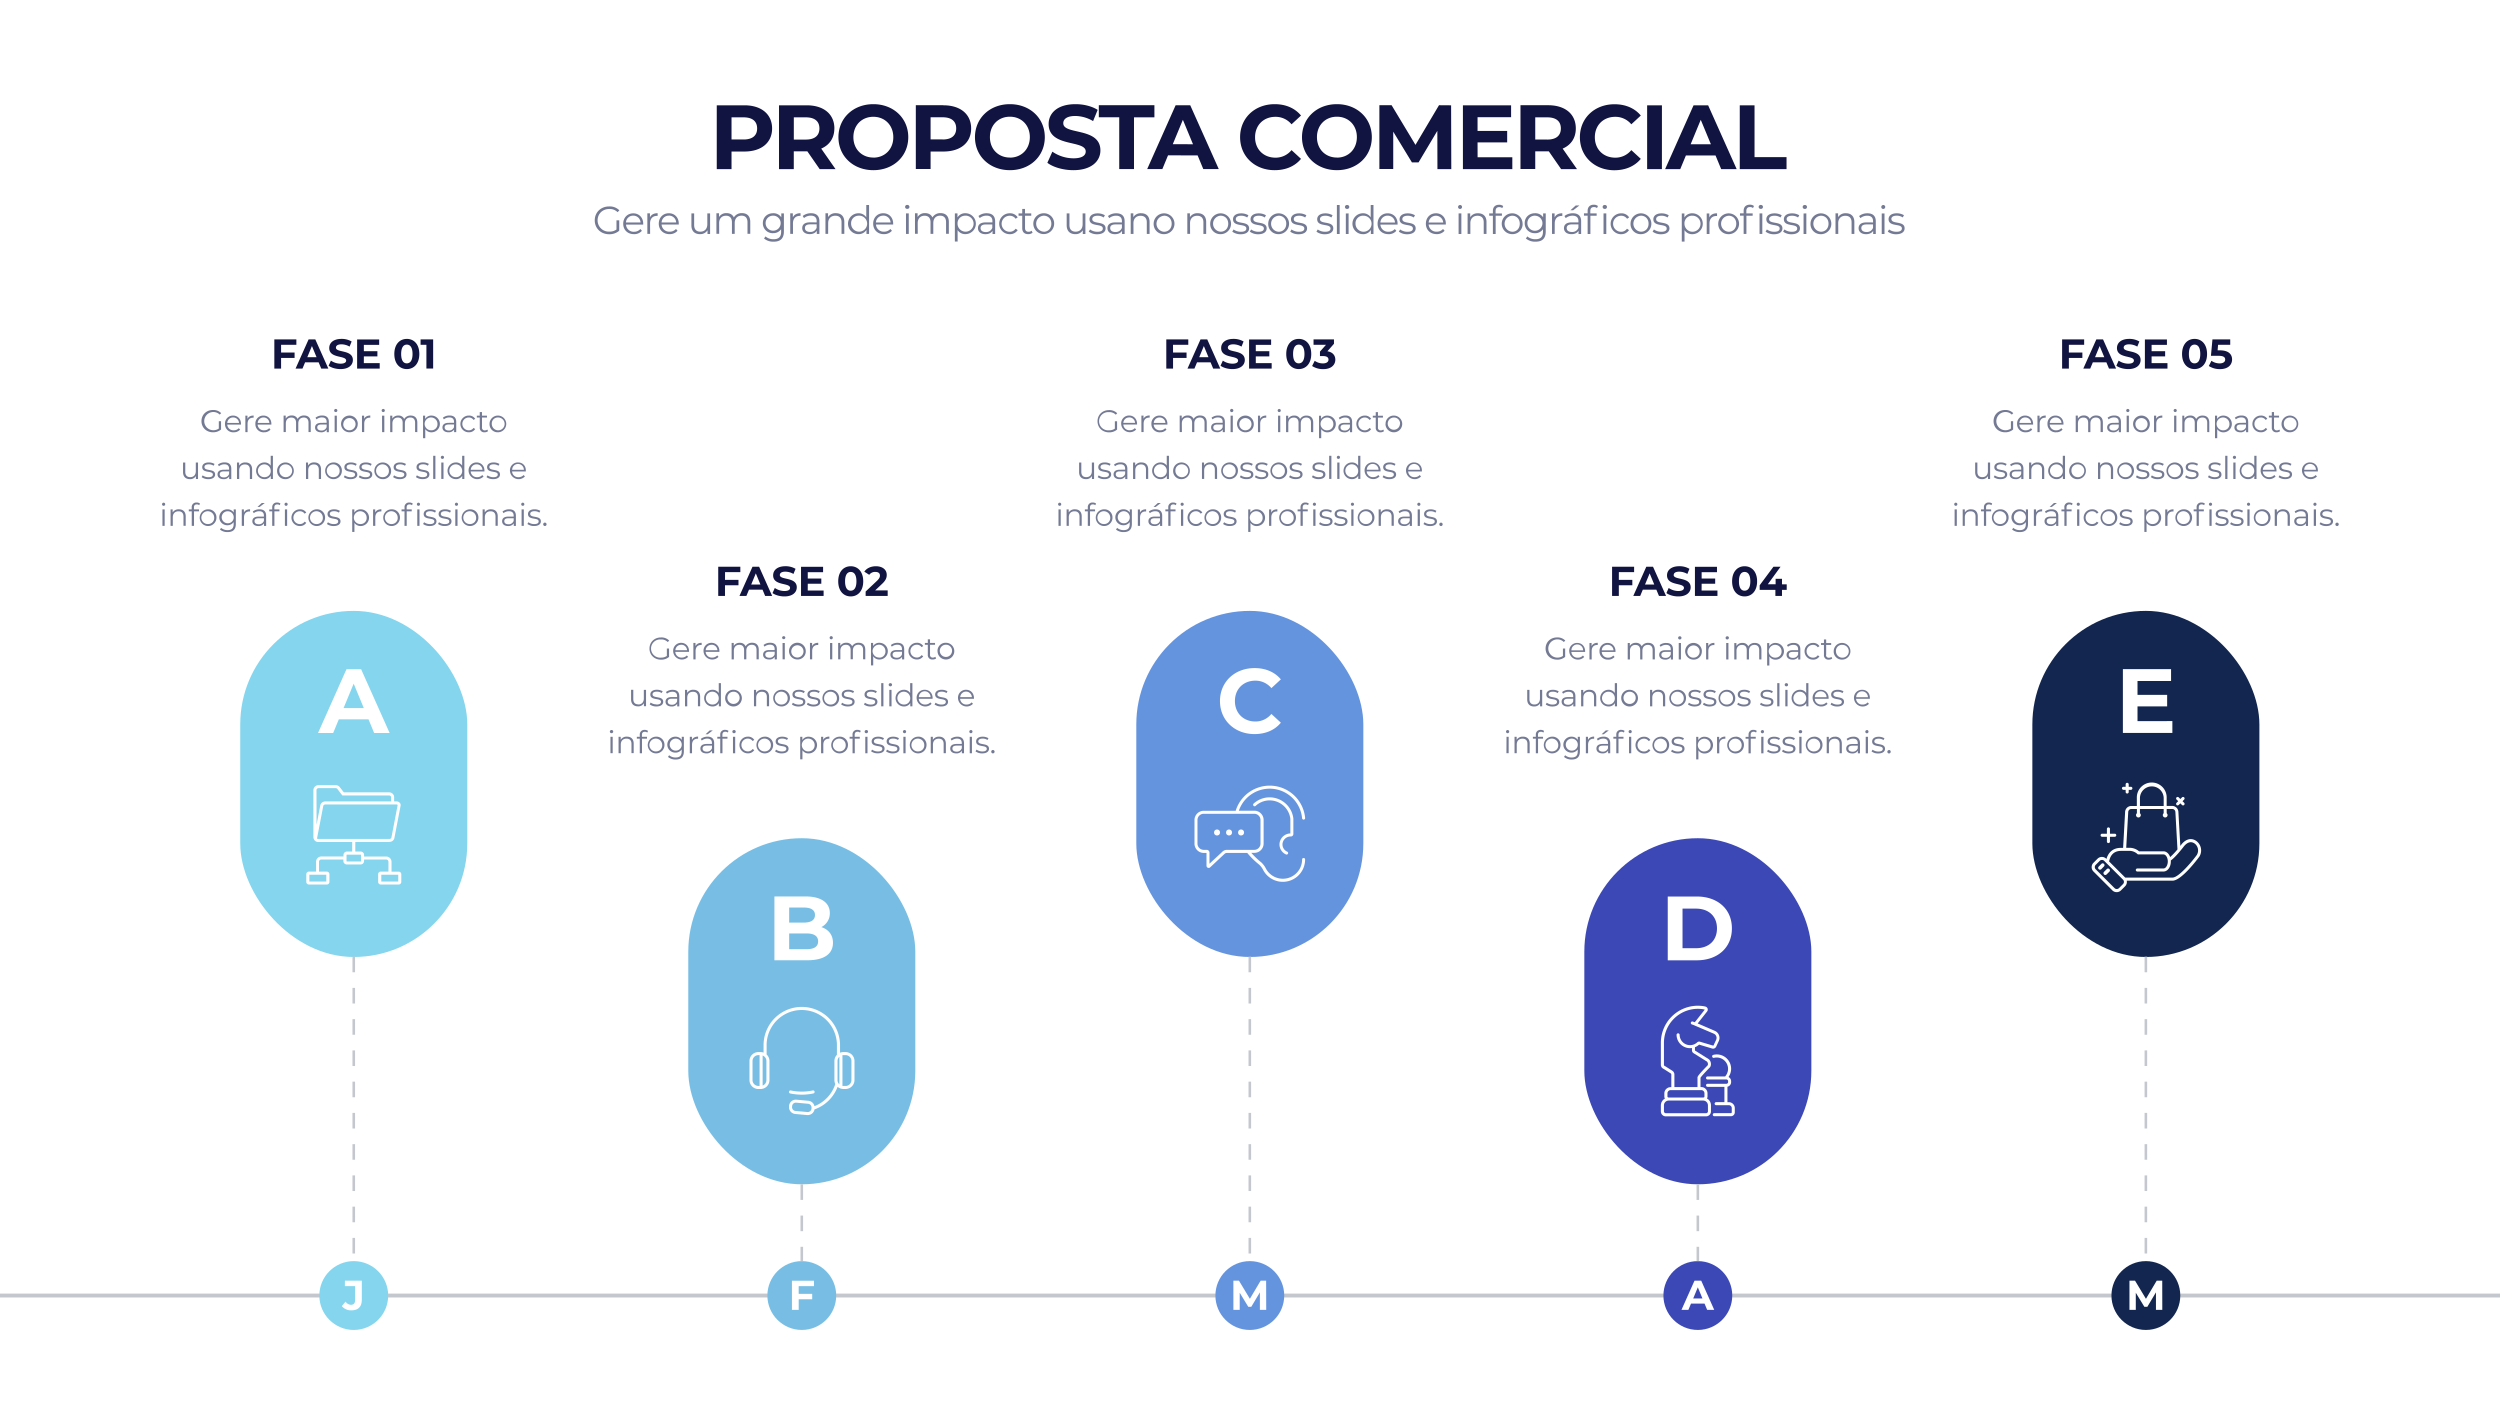 <svg xmlns="http://www.w3.org/2000/svg" viewBox="0 0 1920 1080"><defs><style>.ppc6-1{fill:#fff;}.ppc6-2{fill:#111340;}.ppc6-3{fill:#747a94;}.ppc6-10,.ppc6-4{fill:none;stroke:#c4c8ce;stroke-miterlimit:10;}.ppc6-4{stroke-width:3px;}.ppc6-5{fill:#78bee4;}.ppc6-6{fill:#84d5ed;}.ppc6-7{fill:#6594de;}.ppc6-8{fill:#3c48b5;}.ppc6-9{fill:#13264f;}.ppc6-10{stroke-width:2px;stroke-dasharray:12;}</style></defs><g id="Camada_2" data-name="Camada 2"><g id="Vector"><rect class="ppc6-1" width="1920" height="1080"></rect><path class="ppc6-2" d="M215.87,264.82h11.74v-4.16H210.69v22.4h5.18V274.9h10.37v-4.16H215.87ZM237,260.66l-10,22.4h5.31l2-4.8h10.4l2,4.8h5.44l-10-22.4Zm-1,13.66,3.56-8.57,3.55,8.57ZM258,267c0-1.41,1.19-2.56,4.26-2.56a12.71,12.71,0,0,1,6.21,1.76l1.6-3.93a15.05,15.05,0,0,0-7.78-2c-6.37,0-9.44,3.17-9.44,7,0,8.32,13,5.44,13,9.63,0,1.38-1.24,2.4-4.32,2.4a13.17,13.17,0,0,1-7.39-2.34l-1.76,3.91c2,1.53,5.57,2.59,9.12,2.59,6.4,0,9.51-3.2,9.51-6.94C271,268.27,258,271.12,258,267Zm21.44,6.72h10.4v-4h-10.4v-4.86H291.2v-4.16H274.27v22.4h17.34V278.9H279.42Zm33-13.44c-5.5,0-9.6,4.19-9.6,11.59s4.1,11.58,9.6,11.58,9.6-4.19,9.6-11.58S318,260.27,312.41,260.27Zm0,18.79c-2.56,0-4.35-2.12-4.35-7.2s1.79-7.2,4.35-7.2,4.39,2.11,4.39,7.2S315,279.06,312.41,279.06ZM323,264.82h4.48v18.24h5.18v-22.4H323Zm577.86,0h11.74v-4.16H895.72v22.4h5.18V274.9h10.37v-4.16H900.9ZM922,260.66l-10,22.4h5.32l2-4.8h10.4l2,4.8h5.44l-10-22.4Zm-1,13.66,3.56-8.57,3.55,8.57ZM943,267c0-1.41,1.19-2.56,4.26-2.56a12.71,12.71,0,0,1,6.21,1.76l1.6-3.93a15.05,15.05,0,0,0-7.78-2c-6.37,0-9.44,3.17-9.44,7,0,8.32,13,5.44,13,9.63,0,1.38-1.24,2.4-4.32,2.4a13.17,13.17,0,0,1-7.39-2.34l-1.76,3.91c2,1.53,5.57,2.59,9.12,2.59,6.4,0,9.51-3.2,9.51-6.94C956,268.27,943,271.12,943,267Zm21.44,6.72h10.4v-4h-10.4v-4.86h11.78v-4.16H959.3v22.4h17.34V278.9H964.45Zm33-13.44c-5.5,0-9.6,4.19-9.6,11.59s4.1,11.58,9.6,11.58,9.6-4.19,9.6-11.58S1003,260.27,997.44,260.27Zm0,18.79c-2.56,0-4.35-2.12-4.35-7.2s1.79-7.2,4.35-7.2,4.39,2.11,4.39,7.2S1000,279.06,997.44,279.06Zm22-9.28,5.05-5.76v-3.36H1008.8v4.16h9.54l-4.61,5.21v3.43h2.37c2.94,0,4.19,1.05,4.19,2.75s-1.6,2.88-4.19,2.88a10.86,10.86,0,0,1-6.4-2l-2,4a15.39,15.39,0,0,0,8.55,2.4c6.36,0,9.28-3.46,9.28-7.23C1025.51,272.91,1023.46,270.42,1019.43,269.78Zm223.84,169.63H1255v-4.16h-16.92v22.4h5.18v-8.16h10.37v-4.16h-10.37Zm21.09-4.16-10,22.4h5.31l2-4.8h10.4l2,4.8h5.44l-10-22.4Zm-1,13.67,3.56-8.58,3.55,8.58Zm22.05-7.33c0-1.41,1.19-2.56,4.26-2.56a12.61,12.61,0,0,1,6.21,1.76l1.6-3.94a15,15,0,0,0-7.78-2c-6.37,0-9.44,3.17-9.44,7,0,8.32,13,5.44,13,9.64,0,1.37-1.24,2.4-4.32,2.4a13.17,13.17,0,0,1-7.39-2.34l-1.76,3.9c2,1.54,5.57,2.6,9.12,2.6,6.4,0,9.51-3.2,9.51-7C1298.41,442.87,1285.38,445.72,1285.38,441.59Zm21.44,6.72h10.4v-4h-10.4v-4.87h11.78v-4.16h-16.93v22.4H1319v-4.16h-12.19Zm33-13.44c-5.5,0-9.6,4.19-9.6,11.58s4.1,11.59,9.6,11.59,9.6-4.2,9.6-11.59S1345.35,434.87,1339.81,434.87Zm0,18.78c-2.56,0-4.35-2.11-4.35-7.2s1.79-7.2,4.35-7.2,4.39,2.11,4.39,7.2S1342.41,453.65,1339.81,453.65Zm28.71-9.12h-4.9v4.19h-6l9.79-13.47H1362l-10.56,14.21V453h12.06v4.7h5.06V453h3.64v-4.23h-3.64Zm-811.73-5.12h11.74v-4.16H551.6v22.4h5.19v-8.16h10.36v-4.16H556.79Zm21.08-4.16-10,22.4h5.31l2-4.8h10.39l2,4.8H593l-10-22.4Zm-1,13.67,3.55-8.58,3.55,8.58Zm22-7.33c0-1.41,1.18-2.56,4.25-2.56a12.58,12.58,0,0,1,6.21,1.76l1.6-3.94a15,15,0,0,0-7.77-2c-6.37,0-9.44,3.17-9.44,7,0,8.32,13,5.44,13,9.64,0,1.37-1.25,2.4-4.32,2.4a13.14,13.14,0,0,1-7.39-2.34l-1.76,3.9c2,1.54,5.57,2.6,9.12,2.6,6.4,0,9.5-3.2,9.5-7C611.92,442.87,598.9,445.72,598.9,441.59Zm21.44,6.72h10.4v-4h-10.4v-4.87h11.77v-4.16H615.19v22.4h17.34v-4.16H620.34Zm33-13.44c-5.51,0-9.6,4.19-9.6,11.58s4.09,11.59,9.6,11.59,9.6-4.2,9.6-11.59S658.86,434.87,653.33,434.87Zm0,18.78c-2.56,0-4.35-2.11-4.35-7.2s1.79-7.2,4.35-7.2,4.38,2.11,4.38,7.2S655.92,453.65,653.33,453.65Zm23.9-5.09c3.14-2.91,3.75-4.89,3.75-7.07,0-4.06-3.33-6.62-8.32-6.62-4,0-7.17,1.63-8.9,4.16l3.78,2.43a5.48,5.48,0,0,1,4.64-2.24c2.36,0,3.58,1,3.58,2.78,0,1.09-.35,2.24-2.34,4.13l-8.64,8.16v3.36h16.93v-4.22h-9.63Zm911.63-183.74h11.74v-4.16h-16.93v22.4h5.19V274.9h10.37v-4.16h-10.37Zm21.09-4.16-10,22.4h5.31l2-4.8h10.4l2,4.8h5.44l-10-22.4Zm-1,13.66,3.55-8.57,3.56,8.57Zm22-7.33c0-1.41,1.18-2.56,4.26-2.56a12.68,12.68,0,0,1,6.2,1.76l1.6-3.93a15,15,0,0,0-7.77-2c-6.37,0-9.44,3.17-9.44,7,0,8.32,13,5.44,13,9.63,0,1.38-1.25,2.4-4.32,2.4a13.14,13.14,0,0,1-7.39-2.34l-1.76,3.91c2,1.53,5.57,2.59,9.12,2.59,6.4,0,9.5-3.2,9.5-6.94C1644,268.27,1631,271.12,1631,267Zm21.44,6.72h10.4v-4h-10.4v-4.86h11.78v-4.16h-16.93v22.4h17.34V278.9h-12.19Zm33-13.44c-5.5,0-9.6,4.19-9.6,11.59s4.1,11.58,9.6,11.58,9.6-4.19,9.6-11.58S1690.94,260.27,1685.4,260.27Zm0,18.79c-2.56,0-4.35-2.12-4.35-7.2s1.79-7.2,4.35-7.2,4.39,2.11,4.39,7.2S1688,279.06,1685.4,279.06Zm19.52-10h-1.82l.35-4.25h9.34v-4.16h-13.66l-1.15,12.6h5.73c4.06,0,5.21,1.16,5.21,2.92s-1.6,2.91-4.19,2.91a10.79,10.79,0,0,1-6.37-2l-2,4a15.46,15.46,0,0,0,8.55,2.4c6.4,0,9.31-3.46,9.31-7.42S1711.54,269.07,1704.92,269.07ZM561.81,116.37h9.87c13.1,0,21.29-6.79,21.29-17.71s-8.19-17.79-21.29-17.79H550.47v49h11.34Zm0-26.25h9.24c6.93,0,10.43,3.14,10.43,8.54s-3.5,8.47-10.43,8.47h-9.24Zm79,8.54c0-11-8.19-17.79-21.29-17.79H598.28v49h11.34V116.23h10.43l9.45,13.65h12.19l-11-15.75C637.07,111.4,640.78,106,640.78,98.66Zm-21.92,8.54h-9.24V90.12h9.24c6.93,0,10.43,3.14,10.43,8.54S625.79,107.2,618.86,107.2ZM670.73,80c-15.47,0-26.81,10.78-26.81,25.35s11.34,25.34,26.81,25.34,26.82-10.71,26.82-25.34S686.13,80,670.73,80Zm0,41c-8.75,0-15.33-6.37-15.33-15.68S662,89.69,670.73,89.69s15.33,6.38,15.33,15.69S679.48,121.06,670.73,121.06Zm53.83-40.19H703.35v49h11.34V116.37h9.87c13.09,0,21.28-6.79,21.28-17.71S737.65,80.87,724.56,80.87Zm-.63,26.26h-9.24v-17h9.24c6.93,0,10.43,3.14,10.43,8.54S730.86,107.13,723.93,107.13ZM775.59,80c-15.47,0-26.81,10.78-26.81,25.35s11.34,25.34,26.81,25.34,26.82-10.71,26.82-25.34S791,80,775.59,80Zm0,41c-8.75,0-15.33-6.37-15.33-15.68s6.58-15.69,15.33-15.69,15.33,6.38,15.33,15.69S784.34,121.06,775.59,121.06Zm41-26.32c0-3.08,2.59-5.61,9.31-5.61A27.59,27.59,0,0,1,839.5,93l3.5-8.62C838.45,81.5,832.15,80,826,80c-13.93,0-20.65,6.93-20.65,15.26,0,18.21,28.49,11.91,28.49,21.08,0,3-2.73,5.25-9.45,5.25a28.82,28.82,0,0,1-16.17-5.11l-3.85,8.54c4.34,3.36,12.18,5.67,19.95,5.67,14,0,20.79-7,20.79-15.19C845.1,97.54,816.61,103.77,816.61,94.74Zm70-13.87h-42.7v9.25h15.68v39.76h11.34V90.12h15.68Zm33.18,38.51,4.34,10.5H936l-21.91-49h-11.2l-21.84,49H892.7l4.34-10.5ZM908.45,92l7.77,18.77H900.68Zm90.72,30-7.28-6.72a15.62,15.62,0,0,1-12.32,5.81c-9.17,0-15.68-6.44-15.68-15.68s6.51-15.69,15.68-15.69a15.77,15.77,0,0,1,12.32,5.75l7.28-6.73C994.55,83.11,987.48,80,979,80c-15.26,0-26.6,10.57-26.6,25.35s11.34,25.34,26.53,25.34C987.48,130.72,994.55,127.64,999.17,122ZM1026.75,80c-15.47,0-26.81,10.78-26.81,25.35s11.34,25.34,26.81,25.34,26.81-10.71,26.81-25.34S1042.15,80,1026.75,80Zm0,41c-8.75,0-15.33-6.37-15.33-15.68s6.58-15.69,15.33-15.69,15.33,6.38,15.33,15.69S1035.5,121.06,1026.75,121.06Zm78.4-40.19-18.06,30.46-18.34-30.46h-9.38v49H1070V101.11l14.35,23.59h5.11l14.42-24.22.07,29.4h10.64l-.14-49Zm29.61,28.57h22.75v-8.82h-22.75V90h25.76v-9.1h-37v49h37.94v-9.1h-26.67Zm75.46-10.78c0-11-8.19-17.79-21.28-17.79h-21.21v49h11.34V116.23h10.43l9.45,13.65h12.18l-11-15.75C1206.51,111.4,1210.22,106,1210.22,98.66Zm-21.91,8.54h-9.24V90.12h9.24c6.93,0,10.43,3.14,10.43,8.54S1195.24,107.2,1188.31,107.2ZM1260.13,122l-7.28-6.72a15.62,15.62,0,0,1-12.32,5.81c-9.17,0-15.69-6.44-15.69-15.68s6.52-15.69,15.69-15.69a15.77,15.77,0,0,1,12.32,5.75l7.28-6.73c-4.62-5.6-11.69-8.68-20.16-8.68-15.26,0-26.61,10.57-26.61,25.35s11.35,25.34,26.54,25.34C1248.44,130.72,1255.51,127.64,1260.13,122Zm16.23-41.1H1265v49h11.34Zm35.5,0h-11.21l-21.84,49h11.62l4.34-10.5h22.76l4.34,10.5h11.9Zm-13.45,29.9L1306.18,92l7.78,18.77Zm73.65,9.87h-24.58V80.87h-11.34v49h35.92Z"></path><path class="ppc6-3" d="M163.59,332a9.27,9.27,0,0,0,6.17-2.14v-6.4h-1.71v5.66a7.23,7.23,0,0,1-4.39,1.3,7,7,0,1,1,5.09-12l1.1-1.13a8.28,8.28,0,0,0-6.24-2.42c-5.13,0-8.88,3.62-8.88,8.55S158.48,332,163.59,332Zm15.93,0a6.21,6.21,0,0,0,4.88-2.07l-1-1.1a5,5,0,0,1-3.87,1.65,4.68,4.68,0,0,1-5-4.39h10.56c0-.19,0-.38,0-.53,0-3.79-2.57-6.4-6.12-6.4a6.08,6.08,0,0,0-6.17,6.4A6.25,6.25,0,0,0,179.52,332Zm-.45-11.38a4.4,4.4,0,0,1,4.49,4.2h-9A4.39,4.39,0,0,1,179.07,320.61Zm11.06,4.82c0-3,1.61-4.65,4.25-4.65l.41,0v-1.65c-2.33,0-3.94.88-4.73,2.56v-2.47h-1.63v12.63h1.7ZM202.85,332a6.19,6.19,0,0,0,4.87-2.07l-1-1.1a5,5,0,0,1-3.86,1.65,4.67,4.67,0,0,1-5-4.39h10.56c0-.19,0-.38,0-.53,0-3.79-2.57-6.4-6.12-6.4a6.07,6.07,0,0,0-6.17,6.4A6.25,6.25,0,0,0,202.85,332Zm-.45-11.38a4.38,4.38,0,0,1,4.48,4.2h-8.95A4.39,4.39,0,0,1,202.4,320.61Zm17.11,4.63c0-2.88,1.65-4.56,4.22-4.56,2.31,0,3.65,1.37,3.65,4v7.16h1.7v-6.63c0-2.88,1.64-4.56,4.23-4.56,2.28,0,3.62,1.37,3.62,4v7.16h1.71v-7.32c0-3.63-2-5.4-5.09-5.4a5.49,5.49,0,0,0-5,2.66,4.53,4.53,0,0,0-4.49-2.66,5.09,5.09,0,0,0-4.63,2.39v-2.3H217.8v12.63h1.71Zm27.33-.5c-3.62,0-4.87,1.63-4.87,3.57,0,2.19,1.75,3.68,4.61,3.68a4.74,4.74,0,0,0,4.34-2.09v2h1.64V324c0-3.26-1.85-4.89-5.12-4.89a8,8,0,0,0-5.13,1.7l.77,1.27a6.42,6.42,0,0,1,4.2-1.49c2.35,0,3.57,1.18,3.57,3.34v.77Zm4,3.33a4,4,0,0,1-4,2.57c-2,0-3.19-.91-3.19-2.37,0-1.3.79-2.26,3.24-2.26h4Zm7-11.59a1.23,1.23,0,0,0,1.25-1.25,1.2,1.2,0,0,0-1.25-1.17,1.21,1.21,0,1,0,0,2.42ZM257,331.87h1.7V319.24H257Zm17.78-6.32a6.42,6.42,0,1,0-6.41,6.44A6.19,6.19,0,0,0,274.73,325.55Zm-11.11,0a4.7,4.7,0,1,1,4.7,4.92A4.62,4.62,0,0,1,263.62,325.55Zm16.06-.12c0-3,1.6-4.65,4.24-4.65l.41,0v-1.65c-2.33,0-3.93.88-4.73,2.56v-2.47H278v12.63h1.71Zm13.72,6.44h1.71V319.24H293.4Zm.87-15.39a1.22,1.22,0,0,0,1.24-1.25,1.2,1.2,0,0,0-1.24-1.17,1.21,1.21,0,1,0,0,2.42Zm26.18,15.39v-7.32c0-3.63-2-5.4-5.09-5.4a5.49,5.49,0,0,0-5,2.66,4.53,4.53,0,0,0-4.49-2.66,5.1,5.1,0,0,0-4.63,2.39v-2.3h-1.63v12.63h1.7v-6.63c0-2.88,1.66-4.56,4.23-4.56,2.3,0,3.65,1.37,3.65,4v7.16h1.7v-6.63c0-2.88,1.63-4.56,4.22-4.56,2.28,0,3.63,1.37,3.63,4v7.16Zm10.9-12.72a5.52,5.52,0,0,0-4.88,2.59v-2.5h-1.63v17.28h1.71v-7a5.51,5.51,0,0,0,4.8,2.5,6.42,6.42,0,0,0,0-12.84Zm-.12,11.32a4.93,4.93,0,1,1,4.7-4.92A4.62,4.62,0,0,1,331.23,330.47Zm13.39-5.73c-3.63,0-4.87,1.63-4.87,3.57,0,2.19,1.75,3.68,4.6,3.68a4.76,4.76,0,0,0,4.35-2.09v2h1.63V324c0-3.26-1.85-4.89-5.11-4.89a8,8,0,0,0-5.14,1.7l.77,1.27a6.44,6.44,0,0,1,4.2-1.49c2.35,0,3.58,1.18,3.58,3.34v.77Zm4,3.33a4,4,0,0,1-4,2.57c-2,0-3.19-.91-3.19-2.37,0-1.3.79-2.26,3.24-2.26h4ZM360,332a5.58,5.58,0,0,0,4.95-2.5l-1.28-.86a4.25,4.25,0,0,1-3.67,1.84,4.92,4.92,0,0,1,0-9.84,4.26,4.26,0,0,1,3.67,1.88l1.28-.87a5.53,5.53,0,0,0-4.95-2.49A6.42,6.42,0,1,0,360,332Zm8.47-3.68a3.35,3.35,0,0,0,3.7,3.68,4.05,4.05,0,0,0,2.66-.89l-.6-1.23a2.77,2.77,0,0,1-1.87.65,2,2,0,0,1-2.18-2.3v-7.54H374v-1.44h-3.84v-2.76h-1.71v2.76h-2.25v1.44h2.25ZM382.39,332a6.42,6.42,0,1,0-6.43-6.44A6.21,6.21,0,0,0,382.39,332Zm0-11.36a4.93,4.93,0,1,1-4.7,4.92A4.6,4.6,0,0,1,382.39,320.63ZM145.91,368a5,5,0,0,0,4.54-2.43v2.31h1.63V355.24h-1.7v6.63c0,2.88-1.66,4.58-4.3,4.58-2.4,0-3.79-1.37-3.79-4.06v-7.15h-1.71v7.32C140.58,366.19,142.7,368,145.91,368Zm14.21-1.49a7.64,7.64,0,0,1-4.49-1.42l-.77,1.35A8.51,8.51,0,0,0,160,368c3.29,0,5.21-1.42,5.21-3.6,0-4.85-8.19-2.28-8.19-5.69,0-1.2,1-2.09,3.29-2.09a6.44,6.44,0,0,1,3.72,1.08l.75-1.37a8.59,8.59,0,0,0-4.47-1.17c-3.21,0-5,1.53-5,3.6,0,5,8.18,2.4,8.18,5.68C163.5,365.68,162.52,366.5,160.12,366.5Zm11.81-5.76c-3.63,0-4.87,1.63-4.87,3.57,0,2.19,1.75,3.68,4.6,3.68A4.76,4.76,0,0,0,176,365.9v2h1.63V360c0-3.26-1.85-4.89-5.11-4.89a8,8,0,0,0-5.14,1.7l.77,1.27a6.44,6.44,0,0,1,4.2-1.49c2.35,0,3.58,1.18,3.58,3.34v.77Zm4,3.33a4,4,0,0,1-4,2.57c-2,0-3.19-.91-3.19-2.37,0-1.3.79-2.26,3.24-2.26h4Zm12.52-8.92a5.31,5.31,0,0,0-4.8,2.42v-2.33H182v12.63h1.71v-6.63c0-2.88,1.7-4.56,4.41-4.56,2.4,0,3.79,1.37,3.79,4v7.16h1.71v-7.32C193.65,356.92,191.54,355.15,188.46,355.15Zm21.15,12.72V350.06H207.9v7.58a5.5,5.5,0,0,0-4.8-2.49,6.42,6.42,0,0,0,0,12.84,5.5,5.5,0,0,0,4.88-2.62v2.5Zm-6.36-1.4a4.93,4.93,0,1,1,4.68-4.92A4.62,4.62,0,0,1,203.25,366.47Zm16,1.52a6.42,6.42,0,1,0-6.43-6.44A6.21,6.21,0,0,0,219.28,368Zm0-11.36a4.92,4.92,0,1,1-4.71,4.92A4.6,4.6,0,0,1,219.28,356.63Zm21.81.05c2.41,0,3.8,1.37,3.8,4v7.16h1.7v-7.32c0-3.63-2.11-5.4-5.18-5.4a5.29,5.29,0,0,0-4.8,2.42v-2.33H235v12.63h1.71v-6.63C236.68,358.36,238.38,356.68,241.09,356.68Zm15.1-1.53a6.42,6.42,0,1,0,6.41,6.4A6.2,6.2,0,0,0,256.19,355.15Zm0,11.32a4.93,4.93,0,1,1,4.68-4.92A4.61,4.61,0,0,1,256.19,366.47Zm18.24-2.08c0-4.85-8.18-2.28-8.18-5.69,0-1.2,1-2.09,3.28-2.09a6.44,6.44,0,0,1,3.72,1.08l.75-1.37a8.57,8.57,0,0,0-4.47-1.17c-3.21,0-5,1.53-5,3.6,0,5,8.19,2.4,8.19,5.68,0,1.25-1,2.07-3.39,2.07a7.67,7.67,0,0,1-4.49-1.42l-.76,1.35a8.46,8.46,0,0,0,5.13,1.56C272.51,368,274.43,366.57,274.43,364.39Zm3.31-5.69c0-1.2,1-2.09,3.29-2.09a6.44,6.44,0,0,1,3.72,1.08l.74-1.37a8.53,8.53,0,0,0-4.46-1.17c-3.22,0-5,1.53-5,3.6,0,5,8.18,2.4,8.18,5.68,0,1.25-1,2.07-3.38,2.07a7.64,7.64,0,0,1-4.49-1.42l-.77,1.35a8.49,8.49,0,0,0,5.14,1.56c3.29,0,5.21-1.42,5.21-3.6C285.93,359.54,277.74,362.11,277.74,358.7Zm22.66,2.85A6.42,6.42,0,1,0,294,368,6.19,6.19,0,0,0,300.4,361.55ZM294,366.47a4.93,4.93,0,1,1,4.68-4.92A4.61,4.61,0,0,1,294,366.47Zm13.15,0a7.67,7.67,0,0,1-4.49-1.42l-.76,1.35A8.46,8.46,0,0,0,307,368c3.29,0,5.21-1.42,5.21-3.6,0-4.85-8.18-2.28-8.18-5.69,0-1.2,1-2.09,3.28-2.09a6.44,6.44,0,0,1,3.72,1.08l.75-1.37a8.57,8.57,0,0,0-4.47-1.17c-3.21,0-5,1.53-5,3.6,0,5,8.19,2.4,8.19,5.68C310.53,365.68,309.54,366.5,307.14,366.5Zm22.63-2.11c0-4.85-8.18-2.28-8.18-5.69,0-1.2,1-2.09,3.29-2.09a6.48,6.48,0,0,1,3.72,1.08l.74-1.37a8.53,8.53,0,0,0-4.46-1.17c-3.22,0-5,1.53-5,3.6,0,5,8.18,2.4,8.18,5.68,0,1.25-1,2.07-3.38,2.07a7.64,7.64,0,0,1-4.49-1.42l-.77,1.35a8.49,8.49,0,0,0,5.14,1.56C327.85,368,329.77,366.57,329.77,364.39Zm2.91-14.33v17.81h1.7V350.06Zm6.21,17.81h1.71V355.24h-1.71Zm.87-15.39a1.23,1.23,0,0,0,1.25-1.25,1.21,1.21,0,0,0-1.25-1.17,1.21,1.21,0,1,0,0,2.42ZM355,367.87h1.63V350.06h-1.7v7.58a5.52,5.52,0,0,0-4.8-2.49,6.42,6.42,0,0,0,0,12.84,5.48,5.48,0,0,0,4.87-2.62Zm-4.73-1.4a4.93,4.93,0,1,1,4.68-4.92A4.61,4.61,0,0,1,350.27,366.47Zm9.6-4.92a6.67,6.67,0,0,0,11.5,4.37l-1-1.1a5,5,0,0,1-3.87,1.65,4.68,4.68,0,0,1-5-4.39h10.56c0-.19,0-.38,0-.53,0-3.79-2.57-6.4-6.12-6.4A6.08,6.08,0,0,0,359.87,361.55Zm6.17-4.94a4.4,4.4,0,0,1,4.49,4.2h-9A4.39,4.39,0,0,1,366,356.61Zm9.77,2.09c0-1.2,1-2.09,3.28-2.09a6.44,6.44,0,0,1,3.72,1.08l.75-1.37a8.57,8.57,0,0,0-4.47-1.17c-3.21,0-5,1.53-5,3.6,0,5,8.19,2.4,8.19,5.68,0,1.25-1,2.07-3.39,2.07a7.67,7.67,0,0,1-4.49-1.42l-.76,1.35a8.46,8.46,0,0,0,5.13,1.56c3.29,0,5.21-1.42,5.21-3.6C384,359.54,375.81,362.11,375.81,358.7Zm22-3.55a6.07,6.07,0,0,0-6.17,6.4,6.67,6.67,0,0,0,11.5,4.37l-1-1.1a5,5,0,0,1-3.87,1.65,4.67,4.67,0,0,1-5-4.39h10.56c0-.19,0-.38,0-.53C404,357.76,401.39,355.15,397.84,355.15Zm-4.47,5.66a4.49,4.49,0,0,1,9,0ZM125.62,386.06a1.21,1.21,0,1,0,1.25,1.17A1.2,1.2,0,0,0,125.62,386.06Zm-.86,17.81h1.7V391.24h-1.7Zm12.64-12.72a5.31,5.31,0,0,0-4.8,2.42v-2.33H131v12.63h1.71v-6.63c0-2.88,1.7-4.56,4.41-4.56,2.4,0,3.79,1.37,3.79,4v7.16h1.71v-7.32C142.59,392.92,140.48,391.15,137.4,391.15Zm13.76-3.77A2.87,2.87,0,0,1,153,388l.57-1.27a4,4,0,0,0-2.52-.79,3.47,3.47,0,0,0-3.81,3.74v1.56H145v1.44h2.26v11.19H149V392.68h3.84v-1.44h-3.89v-1.49C148.92,388.19,149.69,387.38,151.16,387.38Zm8.66,3.77a6.42,6.42,0,1,0,6.41,6.4A6.2,6.2,0,0,0,159.82,391.15Zm0,11.32a4.93,4.93,0,1,1,4.68-4.92A4.62,4.62,0,0,1,159.82,402.47Zm19.7-8.8a5.68,5.68,0,0,0-5-2.52,6.12,6.12,0,1,0,0,12.24,5.66,5.66,0,0,0,4.92-2.45v1.61c0,3.12-1.46,4.58-4.65,4.58a7.51,7.51,0,0,1-5-1.73l-.87,1.3a8.8,8.8,0,0,0,5.88,1.94c4.18,0,6.32-2,6.32-6.31V391.24h-1.64Zm-4.82,8.2a4.62,4.62,0,1,1,4.8-4.63A4.51,4.51,0,0,1,174.7,401.87Zm12.62-8.16v-2.47h-1.63v12.63h1.71v-6.44c0-3,1.6-4.65,4.24-4.65l.41,0v-1.65C189.72,391.15,188.11,392,187.32,393.71Zm10.44-4.41h1.68l3.89-3h-2.28Zm1.52,1.85a8,8,0,0,0-5.14,1.7l.77,1.27a6.44,6.44,0,0,1,4.2-1.49c2.35,0,3.57,1.18,3.57,3.34v.77h-4c-3.63,0-4.88,1.63-4.88,3.57,0,2.19,1.76,3.68,4.61,3.68a4.76,4.76,0,0,0,4.35-2.09v2h1.63V396C204.39,392.78,202.54,391.15,199.28,391.15Zm3.4,8.92a4,4,0,0,1-4,2.57c-2,0-3.2-.91-3.2-2.37,0-1.3.8-2.26,3.24-2.26h4Zm17-14a1.21,1.21,0,1,0,1.25,1.17A1.2,1.2,0,0,0,219.7,386.06Zm-.87,17.81h1.71V391.24h-1.71Zm-9.76-14.19v1.56h-2.26v1.44h2.26v11.19h1.7V392.68h3.84v-1.44h-3.89v-1.49c0-1.56.77-2.37,2.23-2.37a2.9,2.9,0,0,1,1.88.62l.57-1.27a4,4,0,0,0-2.52-.79A3.47,3.47,0,0,0,209.07,389.68Zm21.21,2.95a4.26,4.26,0,0,1,3.67,1.88l1.28-.87a5.53,5.53,0,0,0-4.95-2.49,6.42,6.42,0,1,0,0,12.84,5.58,5.58,0,0,0,4.95-2.5l-1.28-.86a4.25,4.25,0,0,1-3.67,1.84,4.92,4.92,0,0,1,0-9.84Zm13-1.48a6.42,6.42,0,1,0,6.41,6.4A6.21,6.21,0,0,0,243.27,391.15Zm0,11.32a4.93,4.93,0,1,1,4.68-4.92A4.62,4.62,0,0,1,243.27,402.47Zm10-7.77c0-1.2,1-2.09,3.29-2.09a6.44,6.44,0,0,1,3.72,1.08l.75-1.37a8.59,8.59,0,0,0-4.47-1.17c-3.22,0-5,1.53-5,3.6,0,5,8.18,2.4,8.18,5.68,0,1.25-1,2.07-3.38,2.07a7.64,7.64,0,0,1-4.49-1.42l-.77,1.35A8.49,8.49,0,0,0,256.3,404c3.29,0,5.21-1.42,5.21-3.6C261.51,395.54,253.32,398.11,253.32,394.7ZM277,391.15a5.49,5.49,0,0,0-4.87,2.59v-2.5h-1.63v17.28h1.7v-7A5.53,5.53,0,0,0,277,404a6.42,6.42,0,0,0,0-12.84Zm-.12,11.32a4.92,4.92,0,1,1,4.71-4.92A4.61,4.61,0,0,1,276.84,402.47Zm11.28-8.76v-2.47h-1.63v12.63h1.7v-6.44c0-3,1.61-4.65,4.25-4.65l.41,0v-1.65C290.52,391.15,288.91,392,288.12,393.71Zm12.6-2.56a6.42,6.42,0,1,0,6.41,6.4A6.21,6.21,0,0,0,300.72,391.15Zm0,11.32a4.93,4.93,0,1,1,4.68-4.92A4.61,4.61,0,0,1,300.72,402.47Zm19.71,1.4h1.7V391.24h-1.7Zm-9.77-14.19v1.56H308.4v1.44h2.26v11.19h1.7V392.68h3.84v-1.44h-3.89v-1.49c0-1.56.77-2.37,2.24-2.37a2.87,2.87,0,0,1,1.87.62l.57-1.27a4,4,0,0,0-2.52-.79A3.47,3.47,0,0,0,310.66,389.68Zm10.63-3.62a1.21,1.21,0,1,0,1.25,1.17A1.2,1.2,0,0,0,321.29,386.06Zm5.76,8.64c0-1.2,1-2.09,3.29-2.09a6.48,6.48,0,0,1,3.72,1.08l.74-1.37a8.53,8.53,0,0,0-4.46-1.17c-3.22,0-5,1.53-5,3.6,0,5,8.19,2.4,8.19,5.68,0,1.25-1,2.07-3.38,2.07a7.64,7.64,0,0,1-4.49-1.42l-.77,1.35A8.49,8.49,0,0,0,330,404c3.28,0,5.2-1.42,5.2-3.6C335.23,395.54,327.05,398.11,327.05,394.7Zm11.49,0c0-1.2,1-2.09,3.29-2.09a6.44,6.44,0,0,1,3.72,1.08l.75-1.37a8.57,8.57,0,0,0-4.47-1.17c-3.21,0-5,1.53-5,3.6,0,5,8.19,2.4,8.19,5.68,0,1.25-1,2.07-3.39,2.07a7.67,7.67,0,0,1-4.49-1.42l-.77,1.35a8.51,8.51,0,0,0,5.14,1.56c3.29,0,5.21-1.42,5.21-3.6C346.73,395.54,338.54,398.11,338.54,394.7Zm11.09,9.17h1.71V391.24h-1.71Zm.87-17.81a1.21,1.21,0,1,0,1.24,1.17A1.2,1.2,0,0,0,350.5,386.06ZM361,391.15a6.42,6.42,0,1,0,6.41,6.4A6.2,6.2,0,0,0,361,391.15Zm0,11.32a4.93,4.93,0,1,1,4.68-4.92A4.62,4.62,0,0,1,361,402.47Zm16.08-11.32a5.29,5.29,0,0,0-4.8,2.42v-2.33h-1.63v12.63h1.7v-6.63c0-2.88,1.7-4.56,4.42-4.56,2.4,0,3.79,1.37,3.79,4v7.16h1.7v-7.32C382.27,392.92,380.16,391.15,377.09,391.15Zm14,0a8,8,0,0,0-5.14,1.7l.77,1.27a6.44,6.44,0,0,1,4.2-1.49c2.35,0,3.58,1.18,3.58,3.34v.77h-4c-3.62,0-4.87,1.63-4.87,3.57,0,2.19,1.75,3.68,4.61,3.68a4.76,4.76,0,0,0,4.34-2.09v2h1.63V396C396.19,392.78,394.34,391.15,391.08,391.15Zm3.41,8.92a4,4,0,0,1-4,2.57c-2,0-3.19-.91-3.19-2.37,0-1.3.79-2.26,3.24-2.26h4Zm6.09,3.8h1.71V391.24h-1.71Zm.87-17.81a1.21,1.21,0,1,0,1.25,1.17A1.21,1.21,0,0,0,401.45,386.06Zm5.76,8.64c0-1.2,1-2.09,3.29-2.09a6.48,6.48,0,0,1,3.72,1.08l.74-1.37a8.55,8.55,0,0,0-4.46-1.17c-3.22,0-5,1.53-5,3.6,0,5,8.19,2.4,8.19,5.68,0,1.25-1,2.07-3.39,2.07a7.61,7.61,0,0,1-4.48-1.42l-.77,1.35a8.48,8.48,0,0,0,5.13,1.56c3.29,0,5.21-1.42,5.21-3.6C415.39,395.54,407.21,398.11,407.21,394.7Zm11.25,6.67a1.27,1.27,0,0,0-1.27,1.3,1.3,1.3,0,0,0,1.27,1.32,1.31,1.31,0,0,0,1.3-1.32A1.29,1.29,0,0,0,418.46,401.37Zm433.39-84.86a6.87,6.87,0,0,1,5.07,2l1.1-1.12a8.28,8.28,0,0,0-6.24-2.43c-5.14,0-8.88,3.63-8.88,8.55s3.74,8.54,8.85,8.54a9.29,9.29,0,0,0,6.17-2.13v-6.41h-1.7v5.66a7.25,7.25,0,0,1-4.39,1.3,7,7,0,1,1,0-13.92Zm9.22,9a6.67,6.67,0,0,0,11.49,4.37l-1-1.1a5,5,0,0,1-3.86,1.65,4.67,4.67,0,0,1-5-4.39h10.56c0-.19,0-.38,0-.53,0-3.79-2.56-6.4-6.12-6.4A6.07,6.07,0,0,0,861.07,325.55Zm6.16-4.94a4.39,4.39,0,0,1,4.49,4.2h-9A4.39,4.39,0,0,1,867.23,320.61Zm9.36-1.37v12.63h1.71v-6.44c0-3,1.61-4.65,4.25-4.65l.4,0v-1.65c-2.32,0-3.93.88-4.72,2.56v-2.47ZM891,332a6.2,6.2,0,0,0,4.87-2.07l-1-1.1a5,5,0,0,1-3.86,1.65,4.67,4.67,0,0,1-5-4.39h10.56c0-.19,0-.38,0-.53,0-3.79-2.57-6.4-6.12-6.4a6.08,6.08,0,0,0-6.17,6.4A6.26,6.26,0,0,0,891,332Zm-.46-11.38a4.4,4.4,0,0,1,4.49,4.2H886.1A4.38,4.38,0,0,1,890.56,320.61Zm17.11,4.63c0-2.88,1.66-4.56,4.23-4.56,2.3,0,3.65,1.37,3.65,4v7.16h1.7v-6.63c0-2.88,1.63-4.56,4.22-4.56,2.28,0,3.63,1.37,3.63,4v7.16h1.7v-7.32c0-3.63-2-5.4-5.09-5.4a5.49,5.49,0,0,0-5,2.66,4.53,4.53,0,0,0-4.49-2.66,5.09,5.09,0,0,0-4.63,2.4v-2.31H906v12.63h1.7Zm33.05,6.63V324c0-3.26-1.85-4.89-5.11-4.89a8,8,0,0,0-5.14,1.7l.77,1.27a6.44,6.44,0,0,1,4.2-1.49c2.35,0,3.58,1.18,3.58,3.34v.77h-4c-3.62,0-4.87,1.63-4.87,3.57,0,2.19,1.75,3.68,4.61,3.68a4.74,4.74,0,0,0,4.34-2.09v2Zm-1.7-3.79a4,4,0,0,1-4,2.56c-2,0-3.19-.91-3.19-2.37,0-1.3.79-2.26,3.24-2.26h4Zm5.71-12.82a1.25,1.25,0,0,0,2.5,0,1.25,1.25,0,0,0-2.5,0Zm.38,16.61h1.71V319.24h-1.71Zm17.79-6.32a6.42,6.42,0,1,0-6.41,6.44A6.19,6.19,0,0,0,962.9,325.55Zm-11.11,0a4.7,4.7,0,1,1,4.7,4.92A4.62,4.62,0,0,1,951.79,325.55Zm14.35-6.31v12.63h1.7v-6.44c0-3,1.61-4.65,4.25-4.65l.41,0v-1.65c-2.33,0-3.94.88-4.73,2.56v-2.47Zm17.54-4a1.21,1.21,0,0,0-1.25-1.17,1.21,1.21,0,1,0,1.25,1.17Zm-2.11,16.64h1.7V319.24h-1.7Zm27,0v-7.32c0-3.63-2-5.4-5.09-5.4a5.49,5.49,0,0,0-5,2.66,4.53,4.53,0,0,0-4.49-2.66,5.08,5.08,0,0,0-4.63,2.4v-2.31h-1.64v12.63h1.71v-6.63c0-2.88,1.65-4.56,4.22-4.56,2.31,0,3.65,1.37,3.65,4v7.16h1.71v-6.63c0-2.88,1.63-4.56,4.22-4.56,2.28,0,3.62,1.37,3.62,4v7.16Zm10.89-12.72a5.49,5.49,0,0,0-4.87,2.59v-2.5H1013v17.28h1.7v-7a5.53,5.53,0,0,0,4.8,2.5,6.42,6.42,0,0,0,0-12.84Zm-.12,11.32a4.92,4.92,0,1,1,4.71-4.92A4.62,4.62,0,0,1,1019.39,330.47Zm8.86-9.62.77,1.27a6.42,6.42,0,0,1,4.2-1.49c2.35,0,3.57,1.18,3.57,3.34v.77h-4c-3.63,0-4.88,1.63-4.88,3.57,0,2.19,1.75,3.68,4.61,3.68a4.74,4.74,0,0,0,4.35-2.09v2h1.63V324c0-3.26-1.85-4.89-5.12-4.89A8,8,0,0,0,1028.25,320.85Zm8.54,7.23a4,4,0,0,1-4,2.56c-2,0-3.2-.91-3.2-2.37,0-1.3.79-2.26,3.24-2.26h4Zm11.38-7.45a4.28,4.28,0,0,1,3.67,1.88l1.27-.87a5.52,5.52,0,0,0-4.94-2.49,6.42,6.42,0,1,0,0,12.84,5.57,5.57,0,0,0,4.94-2.5l-1.27-.86a4.26,4.26,0,0,1-3.67,1.84,4.92,4.92,0,0,1,0-9.84Zm6.21.05h2.26v7.63a3.35,3.35,0,0,0,3.7,3.68,4.05,4.05,0,0,0,2.66-.89l-.6-1.22a2.83,2.83,0,0,1-1.87.64,2,2,0,0,1-2.19-2.3v-7.54h3.84v-1.44h-3.84v-2.76h-1.7v2.76h-2.26Zm9.75,4.87a6.42,6.42,0,1,0,6.43-6.4A6.23,6.23,0,0,0,1064.13,325.55Zm11.11,0a4.7,4.7,0,1,1-4.68-4.92A4.6,4.6,0,0,1,1075.24,325.55ZM830.45,362.39v-7.15h-1.7v7.32c0,3.63,2.11,5.43,5.33,5.43a5,5,0,0,0,4.53-2.43v2.31h1.64V355.24h-1.71v6.63c0,2.88-1.65,4.58-4.29,4.58C831.85,366.45,830.45,365.08,830.45,362.39Zm17.84,4.11a7.57,7.57,0,0,1-4.49-1.42l-.77,1.35a8.42,8.42,0,0,0,5.14,1.56c3.28,0,5.2-1.42,5.2-3.6,0-4.85-8.18-2.28-8.18-5.69,0-1.2,1-2.09,3.29-2.09a6.48,6.48,0,0,1,3.72,1.08l.74-1.37a8.53,8.53,0,0,0-4.46-1.17c-3.22,0-5,1.53-5,3.6,0,5,8.18,2.4,8.18,5.68C851.67,365.68,850.69,366.5,848.29,366.5Zm11.8-5.76c-3.62,0-4.87,1.63-4.87,3.57,0,2.19,1.75,3.68,4.61,3.68a4.71,4.71,0,0,0,4.34-2.09v2h1.64V360c0-3.26-1.85-4.89-5.12-4.89a8,8,0,0,0-5.13,1.7l.77,1.27a6.42,6.42,0,0,1,4.2-1.49c2.35,0,3.57,1.18,3.57,3.34v.77Zm4,3.34a4,4,0,0,1-4,2.56c-2,0-3.19-.91-3.19-2.37,0-1.3.79-2.26,3.24-2.26h4Zm12.53-8.93a5.3,5.3,0,0,0-4.8,2.42v-2.33H870.2v12.63h1.7v-6.63c0-2.88,1.71-4.56,4.42-4.56,2.4,0,3.79,1.37,3.79,4v7.16h1.7v-7.32C881.81,356.92,879.7,355.15,876.63,355.15Zm21.14,12.72V350.06h-1.7v7.58a5.51,5.51,0,0,0-4.8-2.49,6.42,6.42,0,0,0,0,12.84,5.45,5.45,0,0,0,4.87-2.62v2.5Zm-6.36-1.4a4.93,4.93,0,1,1,4.68-4.92A4.62,4.62,0,0,1,891.41,366.47Zm16,1.52a6.42,6.42,0,1,0-6.43-6.44A6.21,6.21,0,0,0,907.44,368Zm0-11.36a4.93,4.93,0,1,1-4.7,4.92A4.61,4.61,0,0,1,907.44,356.63Zm21.82.05c2.4,0,3.79,1.37,3.79,4v7.16h1.71v-7.32c0-3.63-2.11-5.4-5.19-5.4a5.3,5.3,0,0,0-4.8,2.42v-2.33h-1.63v12.63h1.7v-6.63C924.84,358.36,926.55,356.68,929.26,356.68Zm15.1-1.53a6.42,6.42,0,1,0,6.41,6.4A6.21,6.21,0,0,0,944.36,355.15Zm0,11.32a4.93,4.93,0,1,1,4.68-4.92A4.62,4.62,0,0,1,944.36,366.47Zm18.24-2.08c0-4.85-8.19-2.28-8.19-5.69,0-1.2,1-2.09,3.29-2.09a6.44,6.44,0,0,1,3.72,1.08l.75-1.37a8.59,8.59,0,0,0-4.47-1.17c-3.22,0-5,1.53-5,3.6,0,5,8.18,2.4,8.18,5.68,0,1.25-1,2.07-3.38,2.07a7.57,7.57,0,0,1-4.49-1.42l-.77,1.35a8.42,8.42,0,0,0,5.14,1.56C960.68,368,962.6,366.57,962.6,364.39Zm3.31-5.69c0-1.2,1-2.09,3.29-2.09a6.48,6.48,0,0,1,3.72,1.08l.74-1.37a8.55,8.55,0,0,0-4.46-1.17c-3.22,0-5,1.53-5,3.6,0,5,8.19,2.4,8.19,5.68,0,1.25-1,2.07-3.39,2.07a7.54,7.54,0,0,1-4.48-1.42l-.77,1.35a8.41,8.41,0,0,0,5.13,1.56c3.29,0,5.21-1.42,5.21-3.6C974.09,359.54,965.91,362.11,965.91,358.7Zm22.65,2.85a6.42,6.42,0,1,0-6.4,6.44A6.18,6.18,0,0,0,988.56,361.55Zm-6.4,4.92a4.93,4.93,0,1,1,4.68-4.92A4.62,4.62,0,0,1,982.16,366.47Zm13.15,0a7.57,7.57,0,0,1-4.49-1.42l-.77,1.35a8.42,8.42,0,0,0,5.14,1.56c3.29,0,5.21-1.42,5.21-3.6,0-4.85-8.19-2.28-8.19-5.69,0-1.2,1-2.09,3.29-2.09a6.44,6.44,0,0,1,3.72,1.08l.74-1.37a8.53,8.53,0,0,0-4.46-1.17c-3.22,0-5,1.53-5,3.6,0,5,8.18,2.4,8.18,5.68C998.69,365.68,997.71,366.5,995.31,366.5Zm22.63-2.11c0-4.85-8.18-2.28-8.18-5.69,0-1.2,1-2.09,3.28-2.09a6.44,6.44,0,0,1,3.72,1.08l.75-1.37a8.57,8.57,0,0,0-4.47-1.17c-3.21,0-5,1.53-5,3.6,0,5,8.19,2.4,8.19,5.68,0,1.25-1,2.07-3.39,2.07a7.6,7.6,0,0,1-4.49-1.42l-.76,1.35a8.39,8.39,0,0,0,5.13,1.56C1016,368,1017.94,366.57,1017.94,364.39Zm2.9-14.33v17.81h1.71V350.06Zm6.22,17.81h1.7V355.24h-1.7Zm.86-15.39a1.23,1.23,0,0,0,1.25-1.25,1.21,1.21,0,0,0-1.25-1.17,1.21,1.21,0,1,0,0,2.42Zm15.24,15.39h1.64V350.06h-1.71v7.58a5.5,5.5,0,0,0-4.8-2.49,6.42,6.42,0,0,0,0,12.84,5.45,5.45,0,0,0,4.87-2.62Zm-4.72-1.4a4.93,4.93,0,1,1,4.68-4.92A4.62,4.62,0,0,1,1038.44,366.47Zm21.88-4.92c0-3.79-2.56-6.4-6.12-6.4a6.07,6.07,0,0,0-6.16,6.4,6.67,6.67,0,0,0,11.49,4.37l-1-1.1a5,5,0,0,1-3.86,1.65,4.67,4.67,0,0,1-5-4.39h10.56C1060.3,361.89,1060.32,361.7,1060.32,361.55Zm-10.58-.74a4.48,4.48,0,0,1,9,0ZM1064,358.7c0-1.2,1-2.09,3.29-2.09a6.44,6.44,0,0,1,3.72,1.08l.74-1.37a8.53,8.53,0,0,0-4.46-1.17c-3.22,0-5,1.53-5,3.6,0,5,8.18,2.4,8.18,5.68,0,1.25-1,2.07-3.38,2.07a7.57,7.57,0,0,1-4.49-1.42l-.77,1.35A8.42,8.42,0,0,0,1067,368c3.29,0,5.21-1.42,5.21-3.6C1072.16,359.54,1064,362.11,1064,358.7Zm22-3.55a6.08,6.08,0,0,0-6.17,6.4,6.67,6.67,0,0,0,11.5,4.37l-1-1.1a5,5,0,0,1-3.86,1.65,4.67,4.67,0,0,1-5-4.39h10.56c0-.19,0-.38,0-.53C1092.12,357.76,1089.55,355.15,1086,355.15Zm-4.46,5.66a4.48,4.48,0,0,1,9,0ZM813.79,386.06a1.21,1.21,0,1,0,1.24,1.17A1.21,1.21,0,0,0,813.79,386.06Zm-.87,17.81h1.71V391.24h-1.71Zm12.65-12.72a5.3,5.3,0,0,0-4.8,2.42v-2.33h-1.63v12.63h1.7v-6.63c0-2.88,1.71-4.56,4.42-4.56,2.4,0,3.79,1.37,3.79,4v7.16h1.7v-7.32C830.75,392.92,828.64,391.15,825.57,391.15Zm13.75-3.77a2.87,2.87,0,0,1,1.87.62l.58-1.27a4,4,0,0,0-2.52-.79,3.48,3.48,0,0,0-3.82,3.74v1.56h-2.25v1.44h2.25v11.19h1.71V392.68H841v-1.44h-3.89v-1.49C837.09,388.19,837.86,387.38,839.32,387.38Zm8.67,3.77a6.42,6.42,0,1,0,6.4,6.4A6.21,6.21,0,0,0,848,391.15Zm0,11.32a4.93,4.93,0,1,1,4.68-4.92A4.62,4.62,0,0,1,848,402.47Zm19.7-8.8a5.69,5.69,0,0,0-5-2.52,6.12,6.12,0,1,0,0,12.24,5.69,5.69,0,0,0,4.92-2.45v1.61c0,3.12-1.47,4.58-4.66,4.58a7.53,7.53,0,0,1-5-1.73l-.86,1.3a8.8,8.8,0,0,0,5.88,1.94c4.18,0,6.31-2,6.31-6.31V391.24h-1.63Zm-4.82,8.21a4.63,4.63,0,1,1,4.8-4.64A4.52,4.52,0,0,1,862.87,401.88Zm12.62-8.17v-2.47h-1.63v12.63h1.7v-6.44c0-3,1.61-4.65,4.25-4.65l.41,0v-1.65C877.89,391.15,876.28,392,875.49,393.71Zm10.44-4.41h1.68l3.89-3h-2.28Zm1.51,1.85a8,8,0,0,0-5.13,1.7l.76,1.27a6.46,6.46,0,0,1,4.2-1.49c2.36,0,3.58,1.18,3.58,3.34v.77h-4c-3.62,0-4.87,1.63-4.87,3.57,0,2.19,1.75,3.68,4.61,3.68a4.73,4.73,0,0,0,4.34-2.09v2h1.63V396C892.55,392.78,890.71,391.15,887.44,391.15Zm3.41,8.93a4,4,0,0,1-4,2.56c-2,0-3.19-.91-3.19-2.37,0-1.3.79-2.26,3.24-2.26h4Zm6.38-10.4v1.56H895v1.44h2.25v11.19h1.71V392.68h3.84v-1.44h-3.89v-1.49c0-1.56.77-2.37,2.23-2.37A2.87,2.87,0,0,1,903,388l.58-1.27a4,4,0,0,0-2.52-.79A3.48,3.48,0,0,0,897.23,389.68Zm10.64-3.62a1.21,1.21,0,1,0,1.24,1.17A1.21,1.21,0,0,0,907.87,386.06ZM907,403.87h1.71V391.24H907Zm11.45-11.24a4.28,4.28,0,0,1,3.67,1.88l1.27-.87a5.52,5.52,0,0,0-4.94-2.49,6.42,6.42,0,1,0,0,12.84,5.57,5.57,0,0,0,4.94-2.5l-1.27-.86a4.26,4.26,0,0,1-3.67,1.84,4.92,4.92,0,0,1,0-9.84Zm13-1.48a6.42,6.42,0,1,0,6.41,6.4A6.21,6.21,0,0,0,931.43,391.15Zm0,11.32a4.93,4.93,0,1,1,4.68-4.92A4.61,4.61,0,0,1,931.43,402.47Zm10.06-7.77c0-1.2,1-2.09,3.29-2.09a6.48,6.48,0,0,1,3.72,1.08l.74-1.37a8.53,8.53,0,0,0-4.46-1.17c-3.22,0-5,1.53-5,3.6,0,5,8.19,2.4,8.19,5.68,0,1.25-1,2.07-3.39,2.07a7.54,7.54,0,0,1-4.48-1.42l-.77,1.35a8.41,8.41,0,0,0,5.13,1.56c3.29,0,5.21-1.42,5.21-3.6C949.67,395.54,941.49,398.11,941.49,394.7Zm23.64-3.55a5.49,5.49,0,0,0-4.87,2.59v-2.5h-1.64v17.28h1.71v-7a5.51,5.51,0,0,0,4.8,2.5,6.42,6.42,0,0,0,0-12.84ZM965,402.47a4.93,4.93,0,1,1,4.7-4.92A4.62,4.62,0,0,1,965,402.47Zm11.28-8.76v-2.47h-1.63v12.63h1.7v-6.44c0-3,1.61-4.65,4.25-4.65l.41,0v-1.65C978.69,391.15,977.08,392,976.29,393.71Zm12.6-2.56a6.42,6.42,0,1,0,6.41,6.4A6.2,6.2,0,0,0,988.89,391.15Zm0,11.32a4.93,4.93,0,1,1,4.68-4.92A4.62,4.62,0,0,1,988.89,402.47Zm9.93-12.79v1.56h-2.25v1.44h2.25v11.19h1.71V392.68h3.84v-1.44h-3.89v-1.49c0-1.56.77-2.37,2.23-2.37a2.87,2.87,0,0,1,1.87.62l.58-1.27a4,4,0,0,0-2.52-.79A3.48,3.48,0,0,0,998.82,389.68Zm9.77,14.19h1.71V391.24h-1.71Zm.87-17.81a1.21,1.21,0,1,0,1.24,1.17A1.21,1.21,0,0,0,1009.46,386.06Zm5.75,8.64c0-1.2,1-2.09,3.29-2.09a6.44,6.44,0,0,1,3.72,1.08l.75-1.37a8.59,8.59,0,0,0-4.47-1.17c-3.21,0-5,1.53-5,3.6,0,5,8.19,2.4,8.19,5.68,0,1.25-1,2.07-3.39,2.07a7.6,7.6,0,0,1-4.49-1.42l-.77,1.35a8.45,8.45,0,0,0,5.14,1.56c3.29,0,5.21-1.42,5.21-3.6C1023.4,395.54,1015.21,398.11,1015.21,394.7Zm11.5,0c0-1.2,1-2.09,3.29-2.09a6.46,6.46,0,0,1,3.72,1.08l.74-1.37a8.53,8.53,0,0,0-4.46-1.17c-3.22,0-5,1.53-5,3.6,0,5,8.18,2.4,8.18,5.68,0,1.25-1,2.07-3.38,2.07a7.57,7.57,0,0,1-4.49-1.42l-.77,1.35a8.42,8.42,0,0,0,5.14,1.56c3.29,0,5.21-1.42,5.21-3.6C1034.9,395.54,1026.71,398.11,1026.71,394.7Zm11.09,9.17h1.7V391.24h-1.7Zm.86-17.81a1.21,1.21,0,1,0,1.25,1.17A1.21,1.21,0,0,0,1038.66,386.06Zm10.51,5.09a6.42,6.42,0,1,0,6.41,6.4A6.21,6.21,0,0,0,1049.17,391.15Zm0,11.32a4.93,4.93,0,1,1,4.69-4.92A4.62,4.62,0,0,1,1049.17,402.47Zm16.08-11.32a5.28,5.28,0,0,0-4.79,2.42v-2.33h-1.64v12.63h1.71v-6.63c0-2.88,1.7-4.56,4.41-4.56,2.4,0,3.8,1.37,3.8,4v7.16h1.7v-7.32C1070.44,392.92,1068.33,391.15,1065.25,391.15Zm14,0a8,8,0,0,0-5.14,1.7l.77,1.27a6.44,6.44,0,0,1,4.2-1.49c2.35,0,3.57,1.18,3.57,3.34v.77h-4c-3.63,0-4.88,1.63-4.88,3.57,0,2.19,1.76,3.68,4.61,3.68a4.74,4.74,0,0,0,4.35-2.09v2h1.63V396C1084.36,392.78,1082.51,391.15,1079.25,391.15Zm3.4,8.93a4,4,0,0,1-4,2.56c-2,0-3.19-.91-3.19-2.37,0-1.3.79-2.26,3.24-2.26h4Zm7-14a1.21,1.21,0,1,0,1.25,1.17A1.21,1.21,0,0,0,1089.61,386.06Zm-.86,17.81h1.7V391.24h-1.7Zm6.62-9.17c0-1.2,1-2.09,3.29-2.09a6.44,6.44,0,0,1,3.72,1.08l.75-1.37a8.59,8.59,0,0,0-4.47-1.17c-3.21,0-5,1.53-5,3.6,0,5,8.18,2.4,8.18,5.68,0,1.25-1,2.07-3.38,2.07a7.57,7.57,0,0,1-4.49-1.42l-.77,1.35a8.45,8.45,0,0,0,5.14,1.56c3.29,0,5.21-1.42,5.21-3.6C1103.56,395.54,1095.37,398.11,1095.37,394.7Zm11.26,6.67a1.27,1.27,0,0,0-1.27,1.3,1.29,1.29,0,0,0,1.27,1.32,1.31,1.31,0,0,0,1.3-1.32A1.29,1.29,0,0,0,1106.63,401.37Zm89.21,105.24a9.27,9.27,0,0,0,6.17-2.14v-6.41h-1.71v5.67a7.29,7.29,0,0,1-4.39,1.29,7,7,0,1,1,5.09-11.95l1.1-1.13a8.26,8.26,0,0,0-6.24-2.42c-5.13,0-8.88,3.62-8.88,8.54S1190.73,506.61,1195.84,506.61Zm9.31-6.46a6.68,6.68,0,0,0,11.5,4.37l-1-1.1a5,5,0,0,1-3.87,1.65,4.67,4.67,0,0,1-5-4.39h10.56c0-.19,0-.39,0-.53,0-3.79-2.57-6.41-6.12-6.41A6.08,6.08,0,0,0,1205.15,500.15Zm10.66-.74h-9a4.49,4.49,0,0,1,9,0Zm4.87-5.57v12.62h1.7V500c0-3,1.61-4.66,4.25-4.66.12,0,.26,0,.41,0v-1.66c-2.33,0-3.94.89-4.73,2.57v-2.47Zm14.42,12.74a6.21,6.21,0,0,0,4.87-2.06l-1-1.1a5,5,0,0,1-3.86,1.65,4.67,4.67,0,0,1-5-4.39h10.56c0-.19,0-.39,0-.53,0-3.79-2.57-6.41-6.13-6.41a6.08,6.08,0,0,0-6.16,6.41A6.25,6.25,0,0,0,1235.1,506.58Zm-.46-11.37a4.38,4.38,0,0,1,4.49,4.2h-9A4.38,4.38,0,0,1,1234.64,495.21Zm15.41-1.37v12.62h1.71v-6.62c0-2.88,1.65-4.56,4.22-4.56,2.31,0,3.65,1.37,3.65,4v7.15h1.7v-6.62c0-2.88,1.63-4.56,4.23-4.56,2.28,0,3.62,1.37,3.62,4v7.15h1.71v-7.32c0-3.62-2-5.4-5.09-5.4a5.51,5.51,0,0,0-5,2.67,4.52,4.52,0,0,0-4.48-2.67,5.12,5.12,0,0,0-4.64,2.4v-2.3Zm24.51,1.61.76,1.27a6.46,6.46,0,0,1,4.2-1.49c2.36,0,3.58,1.18,3.58,3.34v.76h-4c-3.62,0-4.87,1.64-4.87,3.58,0,2.18,1.75,3.67,4.61,3.67a4.74,4.74,0,0,0,4.34-2.08v2h1.63v-7.82c0-3.27-1.84-4.9-5.11-4.9A8,8,0,0,0,1274.56,495.45Zm8.54,7.22a4,4,0,0,1-4,2.57c-2,0-3.19-.91-3.19-2.38,0-1.29.79-2.25,3.24-2.25h4Zm7-11.59a1.23,1.23,0,0,0,1.25-1.25,1.21,1.21,0,0,0-1.25-1.18,1.22,1.22,0,1,0,0,2.43Zm-.86,15.38h1.7V493.84h-1.7Zm17.78-6.31a6.42,6.42,0,1,0-6.41,6.43A6.19,6.19,0,0,0,1307,500.15Zm-11.11,0a4.7,4.7,0,1,1,4.7,4.92A4.62,4.62,0,0,1,1295.87,500.15Zm16.05-.12c0-3,1.61-4.66,4.25-4.66.12,0,.27,0,.41,0v-1.66c-2.33,0-3.94.89-4.73,2.57v-2.47h-1.63v12.62h1.7Zm13.73,6.43h1.71V493.84h-1.71Zm2.11-16.63a1.21,1.21,0,0,0-1.24-1.18,1.22,1.22,0,1,0,0,2.43A1.22,1.22,0,0,0,1327.76,489.83Zm24.94,16.63v-7.32c0-3.62-2-5.4-5.09-5.4a5.48,5.48,0,0,0-5,2.67,4.54,4.54,0,0,0-4.49-2.67,5.11,5.11,0,0,0-4.63,2.4v-2.3h-1.63v12.62h1.7v-6.62c0-2.88,1.66-4.56,4.23-4.56,2.3,0,3.64,1.37,3.64,4v7.15h1.71v-6.62c0-2.88,1.63-4.56,4.22-4.56,2.28,0,3.63,1.37,3.63,4v7.15Zm10.9-12.72a5.52,5.52,0,0,0-4.88,2.59v-2.49h-1.63v17.28h1.7v-7a5.53,5.53,0,0,0,4.81,2.49,6.42,6.42,0,0,0,0-12.84Zm-.12,11.33a4.93,4.93,0,1,1,4.7-4.92A4.63,4.63,0,0,1,1363.48,505.07Zm19.1,1.39v-7.82c0-3.27-1.85-4.9-5.11-4.9a8,8,0,0,0-5.14,1.71l.77,1.27a6.44,6.44,0,0,1,4.2-1.49c2.35,0,3.58,1.18,3.58,3.34v.76h-4c-3.63,0-4.87,1.64-4.87,3.58,0,2.18,1.75,3.67,4.6,3.67a4.76,4.76,0,0,0,4.35-2.08v2Zm-1.7-3.79a4,4,0,0,1-4,2.57c-2,0-3.19-.91-3.19-2.38,0-1.29.79-2.25,3.24-2.25h4Zm11.37,3.91a5.57,5.57,0,0,0,5-2.49l-1.28-.87a4.25,4.25,0,0,1-3.67,1.85,4.92,4.92,0,0,1,0-9.84,4.29,4.29,0,0,1,3.67,1.87l1.28-.86a5.52,5.52,0,0,0-5-2.5,6.42,6.42,0,1,0,0,12.84Zm10.18-3.77v-7.53h3.84v-1.44h-3.84v-2.76h-1.71v2.76h-2.25v1.44h2.25v7.63a3.34,3.34,0,0,0,3.7,3.67,4.1,4.1,0,0,0,2.66-.88l-.6-1.23a2.82,2.82,0,0,1-1.87.65A2,2,0,0,1,1402.43,502.81Zm12.21,3.77a6.42,6.42,0,1,0-6.43-6.43A6.21,6.21,0,0,0,1414.64,506.58Zm0-11.35a4.93,4.93,0,1,1-4.7,4.92A4.6,4.6,0,0,1,1414.64,495.23Zm-230.31,47.23V529.84h-1.71v6.62c0,2.88-1.65,4.59-4.29,4.59-2.4,0-3.79-1.37-3.79-4.06v-7.15h-1.71v7.32c0,3.62,2.12,5.42,5.33,5.42a5,5,0,0,0,4.54-2.42v2.3Zm8-1.37a7.64,7.64,0,0,1-4.49-1.41l-.77,1.34a8.42,8.42,0,0,0,5.14,1.56c3.29,0,5.21-1.41,5.21-3.6,0-4.85-8.19-2.28-8.19-5.69,0-1.2,1-2.08,3.29-2.08a6.44,6.44,0,0,1,3.72,1.08l.75-1.37a8.59,8.59,0,0,0-4.47-1.18c-3.22,0-5,1.54-5,3.6,0,5,8.18,2.4,8.18,5.69C1195.75,540.28,1194.77,541.09,1192.37,541.09Zm11.81-5.76c-3.63,0-4.88,1.64-4.88,3.58,0,2.18,1.76,3.67,4.61,3.67a4.76,4.76,0,0,0,4.35-2.08v2h1.63v-7.82c0-3.27-1.85-4.9-5.11-4.9a8,8,0,0,0-5.14,1.71l.77,1.27a6.44,6.44,0,0,1,4.2-1.49c2.35,0,3.58,1.18,3.58,3.34v.76Zm4,3.34a4,4,0,0,1-4,2.57c-2,0-3.2-.91-3.2-2.38,0-1.29.8-2.25,3.24-2.25h4Zm12.52-8.93a5.3,5.3,0,0,0-4.8,2.43v-2.33h-1.63v12.62h1.7v-6.62c0-2.88,1.71-4.56,4.42-4.56,2.4,0,3.79,1.37,3.79,4v7.15h1.71v-7.32C1225.9,531.52,1223.79,529.74,1220.71,529.74Zm21.15,12.72V524.65h-1.71v7.59a5.51,5.51,0,0,0-4.8-2.5,6.42,6.42,0,0,0,0,12.84,5.46,5.46,0,0,0,4.87-2.61v2.49Zm-6.36-1.39a4.93,4.93,0,1,1,4.68-4.92A4.63,4.63,0,0,1,1235.5,541.07Zm9.6-4.92a6.42,6.42,0,1,0,6.43-6.41A6.23,6.23,0,0,0,1245.1,536.15Zm11.11,0a4.7,4.7,0,1,1-4.68-4.92A4.6,4.6,0,0,1,1256.21,536.15Zm17.13-4.87c2.4,0,3.8,1.37,3.8,4v7.15h1.7v-7.32c0-3.62-2.11-5.4-5.18-5.4a5.29,5.29,0,0,0-4.8,2.43v-2.33h-1.64v12.62h1.71v-6.62C1268.93,533,1270.63,531.28,1273.34,531.28Zm15.1-1.54a6.42,6.42,0,1,0,6.41,6.41A6.21,6.21,0,0,0,1288.44,529.74Zm0,11.33a4.93,4.93,0,1,1,4.68-4.92A4.62,4.62,0,0,1,1288.44,541.07Zm18.24-2.09c0-4.85-8.18-2.28-8.18-5.69,0-1.2,1-2.08,3.28-2.08a6.44,6.44,0,0,1,3.72,1.08l.75-1.37a8.57,8.57,0,0,0-4.47-1.18c-3.21,0-5,1.54-5,3.6,0,5,8.19,2.4,8.19,5.69,0,1.25-1,2.06-3.39,2.06a7.66,7.66,0,0,1-4.49-1.41l-.77,1.34a8.45,8.45,0,0,0,5.14,1.56C1304.76,542.58,1306.68,541.17,1306.68,539Zm3.31-5.69c0-1.2,1-2.08,3.29-2.08a6.44,6.44,0,0,1,3.72,1.08l.74-1.37a8.53,8.53,0,0,0-4.46-1.18c-3.22,0-5,1.54-5,3.6,0,5,8.18,2.4,8.18,5.69,0,1.25-1,2.06-3.38,2.06a7.64,7.64,0,0,1-4.49-1.41l-.77,1.34a8.42,8.42,0,0,0,5.14,1.56c3.29,0,5.21-1.41,5.21-3.6C1318.18,534.13,1310,536.7,1310,533.29Zm22.66,2.86a6.42,6.42,0,1,0-6.41,6.43A6.19,6.19,0,0,0,1332.65,536.15Zm-6.41,4.92a4.93,4.93,0,1,1,4.68-4.92A4.62,4.62,0,0,1,1326.24,541.07Zm13.15,0a7.66,7.66,0,0,1-4.49-1.41l-.77,1.34a8.45,8.45,0,0,0,5.14,1.56c3.29,0,5.21-1.41,5.21-3.6,0-4.85-8.19-2.28-8.19-5.69,0-1.2,1-2.08,3.29-2.08a6.44,6.44,0,0,1,3.72,1.08l.75-1.37a8.59,8.59,0,0,0-4.47-1.18c-3.21,0-5,1.54-5,3.6,0,5,8.19,2.4,8.19,5.69C1342.78,540.28,1341.79,541.09,1339.39,541.09ZM1362,539c0-4.85-8.18-2.28-8.18-5.69,0-1.2,1-2.08,3.29-2.08a6.48,6.48,0,0,1,3.72,1.08l.74-1.37a8.53,8.53,0,0,0-4.46-1.18c-3.22,0-5,1.54-5,3.6,0,5,8.19,2.4,8.19,5.69,0,1.25-1,2.06-3.39,2.06a7.63,7.63,0,0,1-4.48-1.41l-.77,1.34a8.41,8.41,0,0,0,5.13,1.56C1360.1,542.58,1362,541.17,1362,539Zm2.91-14.33v17.81h1.7V524.65Zm6.21,17.81h1.71V529.84h-1.71Zm2.11-16.63a1.21,1.21,0,0,0-1.24-1.18,1.22,1.22,0,1,0,0,2.43A1.22,1.22,0,0,0,1373.25,525.83Zm14,16.63h1.63V524.65h-1.7v7.59a5.53,5.53,0,0,0-4.8-2.5,6.42,6.42,0,0,0,0,12.84,5.49,5.49,0,0,0,4.87-2.61Zm-4.73-1.39a4.93,4.93,0,1,1,4.68-4.92A4.63,4.63,0,0,1,1382.52,541.07Zm21.89-4.92c0-3.79-2.57-6.41-6.12-6.41a6.08,6.08,0,0,0-6.17,6.41,6.68,6.68,0,0,0,11.5,4.37l-1-1.1a5,5,0,0,1-3.87,1.65,4.67,4.67,0,0,1-5-4.39h10.56C1404.38,536.49,1404.41,536.29,1404.41,536.15Zm-10.59-.74a4.49,4.49,0,0,1,9,0Zm14.23-2.12c0-1.2,1-2.08,3.29-2.08a6.44,6.44,0,0,1,3.72,1.08l.75-1.37a8.59,8.59,0,0,0-4.47-1.18c-3.21,0-5,1.54-5,3.6,0,5,8.19,2.4,8.19,5.69,0,1.25-1,2.06-3.39,2.06a7.66,7.66,0,0,1-4.49-1.41l-.77,1.34a8.45,8.45,0,0,0,5.14,1.56c3.29,0,5.21-1.41,5.21-3.6C1416.24,534.13,1408.05,536.7,1408.05,533.29Zm22-3.55a6.08,6.08,0,0,0-6.17,6.41,6.67,6.67,0,0,0,11.49,4.37l-1-1.1a5,5,0,0,1-3.87,1.65,4.67,4.67,0,0,1-5-4.39h10.56c0-.19,0-.39,0-.53C1436.21,532.36,1433.64,529.74,1430.09,529.74Zm-4.47,5.67a4.48,4.48,0,0,1,9,0Zm-267.75,25.24a1.22,1.22,0,1,0,1.25,1.18A1.22,1.22,0,0,0,1157.87,560.65Zm-.87,17.81h1.71V565.84H1157Zm12.65-12.72a5.3,5.3,0,0,0-4.8,2.43v-2.33h-1.63v12.62h1.7v-6.62c0-2.88,1.71-4.56,4.42-4.56,2.4,0,3.79,1.37,3.79,4v7.15h1.71v-7.32C1174.84,567.52,1172.72,565.74,1169.65,565.74ZM1183.4,562a2.9,2.9,0,0,1,1.88.63l.57-1.27a4,4,0,0,0-2.52-.8,3.48,3.48,0,0,0-3.81,3.75v1.56h-2.26v1.44h2.26v11.18h1.7V567.28h3.84v-1.44h-3.89v-1.49C1181.17,562.79,1181.94,562,1183.4,562Zm8.67,3.77a6.42,6.42,0,1,0,6.41,6.41A6.21,6.21,0,0,0,1192.07,565.74Zm0,11.33a4.93,4.93,0,1,1,4.68-4.92A4.63,4.63,0,0,1,1192.07,577.07Zm19.7-8.81a5.7,5.7,0,0,0-5-2.52,6.12,6.12,0,1,0,0,12.24,5.69,5.69,0,0,0,4.92-2.45v1.61c0,3.12-1.46,4.59-4.66,4.59a7.5,7.5,0,0,1-5-1.73l-.87,1.29a8.8,8.8,0,0,0,5.88,2c4.18,0,6.32-2,6.32-6.31V565.84h-1.64Zm-4.82,8.21a4.62,4.62,0,1,1,4.8-4.63A4.51,4.51,0,0,1,1207,576.47Zm12.62-8.16v-2.47h-1.63v12.62h1.7V572c0-3,1.61-4.66,4.25-4.66.12,0,.27,0,.41,0v-1.66C1222,565.74,1220.36,566.63,1219.57,568.31Zm10.44-4.42h1.68l3.89-3h-2.28Zm1.51,1.85a8,8,0,0,0-5.13,1.71l.77,1.27a6.42,6.42,0,0,1,4.2-1.49c2.35,0,3.57,1.18,3.57,3.34v.76h-4c-3.62,0-4.87,1.64-4.87,3.58,0,2.18,1.75,3.67,4.61,3.67a4.73,4.73,0,0,0,4.34-2.08v2h1.64v-7.82C1236.64,567.37,1234.79,565.74,1231.52,565.74Zm3.41,8.93a4,4,0,0,1-4,2.57c-2,0-3.19-.91-3.19-2.38,0-1.29.79-2.25,3.24-2.25h4Zm16.15,3.79h1.71V565.84h-1.71Zm.87-17.81a1.22,1.22,0,1,0,1.25,1.18A1.22,1.22,0,0,0,1252,560.65Zm-10.64,3.63v1.56h-2.25v1.44h2.25v11.18H1243V567.28h3.84v-1.44H1243v-1.49c0-1.56.77-2.38,2.23-2.38a2.9,2.9,0,0,1,1.88.63l.57-1.27a4,4,0,0,0-2.52-.8A3.48,3.48,0,0,0,1241.31,564.28Zm21.22,3a4.28,4.28,0,0,1,3.67,1.87l1.28-.86a5.52,5.52,0,0,0-5-2.5,6.42,6.42,0,1,0,0,12.84,5.57,5.57,0,0,0,5-2.49l-1.28-.87a4.24,4.24,0,0,1-3.67,1.85,4.92,4.92,0,0,1,0-9.84Zm13-1.49a6.42,6.42,0,1,0,6.4,6.41A6.22,6.22,0,0,0,1275.52,565.74Zm0,11.33a4.93,4.93,0,1,1,4.68-4.92A4.63,4.63,0,0,1,1275.52,577.07Zm10-7.78c0-1.2,1-2.08,3.29-2.08a6.44,6.44,0,0,1,3.72,1.08l.74-1.37a8.53,8.53,0,0,0-4.46-1.18c-3.22,0-5,1.54-5,3.6,0,5,8.18,2.4,8.18,5.69,0,1.25-1,2.06-3.38,2.06a7.64,7.64,0,0,1-4.49-1.41l-.77,1.34a8.42,8.42,0,0,0,5.14,1.56c3.29,0,5.21-1.41,5.21-3.6C1293.76,570.13,1285.57,572.7,1285.57,569.29Zm23.64-3.55a5.49,5.49,0,0,0-4.87,2.59v-2.49h-1.63v17.28h1.7v-7a5.52,5.52,0,0,0,4.8,2.49,6.42,6.42,0,0,0,0-12.84Zm-.12,11.33a4.92,4.92,0,1,1,4.71-4.92A4.62,4.62,0,0,1,1309.09,577.07Zm11.28-8.76v-2.47h-1.63v12.62h1.7V572c0-3,1.61-4.66,4.25-4.66.12,0,.27,0,.41,0v-1.66C1322.77,565.74,1321.16,566.63,1320.37,568.31Zm12.6-2.57a6.42,6.42,0,1,0,6.41,6.41A6.21,6.21,0,0,0,1333,565.74Zm0,11.33a4.93,4.93,0,1,1,4.68-4.92A4.62,4.62,0,0,1,1333,577.07Zm20.57-16.42a1.22,1.22,0,1,0,1.25,1.18A1.22,1.22,0,0,0,1353.54,560.65Zm-.87,17.81h1.71V565.84h-1.71Zm-9.76-14.18v1.56h-2.26v1.44h2.26v11.18h1.7V567.28h3.84v-1.44h-3.89v-1.49c0-1.56.77-2.38,2.23-2.38a2.9,2.9,0,0,1,1.88.63l.57-1.27a4,4,0,0,0-2.52-.8A3.48,3.48,0,0,0,1342.91,564.28Zm16.39,5c0-1.2,1-2.08,3.29-2.08a6.48,6.48,0,0,1,3.72,1.08l.74-1.37a8.56,8.56,0,0,0-4.46-1.18c-3.22,0-5,1.54-5,3.6,0,5,8.19,2.4,8.19,5.69,0,1.25-1,2.06-3.39,2.06a7.61,7.61,0,0,1-4.48-1.41l-.77,1.34a8.41,8.41,0,0,0,5.13,1.56c3.29,0,5.21-1.41,5.21-3.6C1367.48,570.13,1359.3,572.7,1359.3,569.29Zm11.49,0c0-1.2,1-2.08,3.29-2.08a6.44,6.44,0,0,1,3.72,1.08l.75-1.37a8.59,8.59,0,0,0-4.47-1.18c-3.21,0-5,1.54-5,3.6,0,5,8.18,2.4,8.18,5.69,0,1.25-1,2.06-3.38,2.06a7.64,7.64,0,0,1-4.49-1.41l-.77,1.34a8.45,8.45,0,0,0,5.14,1.56c3.29,0,5.21-1.41,5.21-3.6C1379,570.13,1370.79,572.7,1370.79,569.29Zm12-8.64a1.22,1.22,0,1,0,0,2.43,1.22,1.22,0,1,0,0-2.43Zm-.87,17.81h1.71V565.84h-1.71Zm11.38-12.72a6.42,6.42,0,1,0,6.41,6.41A6.21,6.21,0,0,0,1393.26,565.74Zm0,11.33a4.93,4.93,0,1,1,4.68-4.92A4.63,4.63,0,0,1,1393.26,577.07Zm16.08-11.33a5.29,5.29,0,0,0-4.8,2.43v-2.33h-1.63v12.62h1.7v-6.62c0-2.88,1.7-4.56,4.42-4.56,2.4,0,3.79,1.37,3.79,4v7.15h1.7v-7.32C1414.52,567.52,1412.41,565.74,1409.34,565.74Zm14,0a8,8,0,0,0-5.14,1.71l.77,1.27a6.44,6.44,0,0,1,4.2-1.49c2.35,0,3.58,1.18,3.58,3.34v.76h-4c-3.62,0-4.87,1.64-4.87,3.58,0,2.18,1.75,3.67,4.61,3.67a4.75,4.75,0,0,0,4.34-2.08v2h1.63v-7.82C1428.44,567.37,1426.59,565.74,1423.33,565.74Zm3.41,8.93a4,4,0,0,1-4,2.57c-2,0-3.19-.91-3.19-2.38,0-1.29.79-2.25,3.24-2.25h4Zm7-14a1.22,1.22,0,1,0,1.25,1.18A1.22,1.22,0,0,0,1433.7,560.65Zm-.87,17.81h1.71V565.84h-1.71Zm6.63-9.17c0-1.2,1-2.08,3.29-2.08a6.43,6.43,0,0,1,3.71,1.08l.75-1.37a8.56,8.56,0,0,0-4.46-1.18c-3.22,0-5,1.54-5,3.6,0,5,8.19,2.4,8.19,5.69,0,1.25-1,2.06-3.39,2.06a7.66,7.66,0,0,1-4.49-1.41l-.76,1.34a8.39,8.39,0,0,0,5.13,1.56c3.29,0,5.21-1.41,5.21-3.6C1447.64,570.13,1439.46,572.7,1439.46,569.29Zm11.25,6.68a1.27,1.27,0,0,0-1.27,1.29,1.29,1.29,0,0,0,1.27,1.32,1.31,1.31,0,0,0,1.3-1.32A1.29,1.29,0,0,0,1450.71,576ZM507.77,491.1a6.84,6.84,0,0,1,5.06,2l1.11-1.13a8.28,8.28,0,0,0-6.24-2.42c-5.14,0-8.89,3.62-8.89,8.54s3.75,8.55,8.86,8.55a9.25,9.25,0,0,0,6.17-2.14v-6.41h-1.7v5.67a7.34,7.34,0,0,1-4.4,1.29,7,7,0,1,1,0-13.92Zm9.21,9a6.68,6.68,0,0,0,11.5,4.37l-1-1.1a5,5,0,0,1-3.86,1.65,4.67,4.67,0,0,1-5-4.39h10.56c0-.19,0-.39,0-.53,0-3.79-2.57-6.41-6.12-6.41A6.09,6.09,0,0,0,517,500.15Zm6.17-4.94a4.39,4.39,0,0,1,4.49,4.2h-8.95A4.37,4.37,0,0,1,523.15,495.21Zm9.36-1.37v12.62h1.7V500c0-3,1.61-4.66,4.25-4.66.12,0,.27,0,.41,0v-1.66c-2.33,0-3.94.89-4.73,2.57v-2.47Zm7.8,6.31a6.68,6.68,0,0,0,11.5,4.37l-1-1.1a5,5,0,0,1-3.87,1.65,4.68,4.68,0,0,1-5-4.39h10.57c0-.19,0-.39,0-.53,0-3.79-2.57-6.41-6.12-6.41A6.09,6.09,0,0,0,540.31,500.15Zm6.17-4.94a4.39,4.39,0,0,1,4.49,4.2h-9A4.39,4.39,0,0,1,546.48,495.21Zm26.16,1.2a4.54,4.54,0,0,0-4.49-2.67,5.11,5.11,0,0,0-4.63,2.4v-2.3h-1.63v12.62h1.7v-6.62c0-2.88,1.66-4.56,4.22-4.56,2.31,0,3.65,1.37,3.65,4v7.15h1.71v-6.62c0-2.88,1.63-4.56,4.22-4.56,2.28,0,3.63,1.37,3.63,4v7.15h1.7v-7.32c0-3.62-2-5.4-5.09-5.4A5.48,5.48,0,0,0,572.64,496.41Zm24,10v-7.82c0-3.27-1.85-4.9-5.11-4.9a8,8,0,0,0-5.14,1.71l.77,1.27a6.44,6.44,0,0,1,4.2-1.49c2.35,0,3.57,1.18,3.57,3.34v.76h-4c-3.63,0-4.88,1.64-4.88,3.58,0,2.18,1.76,3.67,4.61,3.67A4.76,4.76,0,0,0,595,504.5v2Zm-1.71-3.79a4,4,0,0,1-4,2.57c-2,0-3.2-.91-3.2-2.38,0-1.29.8-2.25,3.24-2.25h4Zm6.1,3.79h1.7V493.84H601Zm-.38-16.61a1.25,1.25,0,0,0,2.49,0,1.21,1.21,0,0,0-1.25-1.18A1.23,1.23,0,0,0,600.65,489.85Zm18.17,10.3a6.43,6.43,0,1,0-6.41,6.43A6.2,6.2,0,0,0,618.82,500.15Zm-11.12,0a4.7,4.7,0,1,1,4.71,4.92A4.63,4.63,0,0,1,607.7,500.15Zm14.35-6.31v12.62h1.71V500c0-3,1.61-4.66,4.25-4.66.12,0,.26,0,.4,0v-1.66c-2.32,0-3.93.89-4.72,2.57v-2.47Zm17.55-4a1.21,1.21,0,0,0-1.25-1.18,1.22,1.22,0,1,0,1.25,1.18Zm-2.12,16.63h1.71V493.84h-1.71Zm27.06,0v-7.32c0-3.62-2-5.4-5.09-5.4a5.51,5.51,0,0,0-5,2.67,4.52,4.52,0,0,0-4.48-2.67,5.12,5.12,0,0,0-4.64,2.4v-2.3H643.7v12.62h1.71v-6.62c0-2.88,1.65-4.56,4.22-4.56,2.3,0,3.65,1.37,3.65,4v7.15H655v-6.62c0-2.88,1.63-4.56,4.23-4.56,2.28,0,3.62,1.37,3.62,4v7.15Zm10.89-12.72a5.49,5.49,0,0,0-4.87,2.59v-2.49h-1.64v17.28h1.71v-7a5.51,5.51,0,0,0,4.8,2.49,6.42,6.42,0,0,0,0-12.84Zm-.12,11.33a4.93,4.93,0,1,1,4.7-4.92A4.63,4.63,0,0,1,675.31,505.07Zm9.62-8.35a6.46,6.46,0,0,1,4.2-1.49c2.36,0,3.58,1.18,3.58,3.34v.76h-4c-3.62,0-4.87,1.64-4.87,3.58,0,2.18,1.75,3.67,4.61,3.67a4.74,4.74,0,0,0,4.34-2.08v2h1.63v-7.82c0-3.27-1.84-4.9-5.11-4.9a8,8,0,0,0-5.13,1.71Zm7.78,5.95a4,4,0,0,1-4,2.57c-2,0-3.19-.91-3.19-2.38,0-1.29.79-2.25,3.24-2.25h4Zm11.38,3.91a5.57,5.57,0,0,0,4.94-2.49l-1.27-.87a4.26,4.26,0,0,1-3.67,1.85,4.92,4.92,0,0,1,0-9.84,4.3,4.3,0,0,1,3.67,1.87l1.27-.86a5.51,5.51,0,0,0-4.94-2.5,6.42,6.42,0,1,0,0,12.84Zm14.83-.88-.6-1.23a2.84,2.84,0,0,1-1.87.65,2,2,0,0,1-2.19-2.31v-7.53h3.84v-1.44h-3.84v-2.76h-1.7v2.76H710.3v1.44h2.26v7.63a3.34,3.34,0,0,0,3.69,3.67A4.11,4.11,0,0,0,718.92,505.7Zm1.12-5.55a6.43,6.43,0,1,0,6.44-6.41A6.23,6.23,0,0,0,720,500.15Zm11.12,0a4.7,4.7,0,1,1-4.68-4.92A4.6,4.6,0,0,1,731.16,500.15Zm-241,40.9c-2.4,0-3.79-1.37-3.79-4.06v-7.15h-1.7v7.32c0,3.62,2.11,5.42,5.33,5.42a5,5,0,0,0,4.53-2.42v2.3h1.63V529.84h-1.7v6.62C494.46,539.34,492.8,541.05,490.16,541.05Zm14,0a7.66,7.66,0,0,1-4.49-1.41L499,541a8.39,8.39,0,0,0,5.13,1.56c3.29,0,5.21-1.41,5.21-3.6,0-4.85-8.18-2.28-8.18-5.69,0-1.2,1-2.08,3.29-2.08a6.48,6.48,0,0,1,3.72,1.08l.74-1.37a8.56,8.56,0,0,0-4.46-1.18c-3.22,0-5,1.54-5,3.6,0,5,8.19,2.4,8.19,5.69C507.59,540.28,506.6,541.09,504.2,541.09ZM516,535.33c-3.62,0-4.87,1.64-4.87,3.58,0,2.18,1.75,3.67,4.61,3.67a4.75,4.75,0,0,0,4.34-2.08v2h1.63v-7.82c0-3.27-1.84-4.9-5.11-4.9a8.05,8.05,0,0,0-5.14,1.71l.77,1.27a6.44,6.44,0,0,1,4.2-1.49c2.35,0,3.58,1.18,3.58,3.34v.76Zm4,3.34a4,4,0,0,1-4,2.57c-2,0-3.19-.91-3.19-2.38,0-1.29.79-2.25,3.24-2.25h4Zm12.53-8.93a5.29,5.29,0,0,0-4.8,2.43v-2.33h-1.64v12.62h1.71v-6.62c0-2.88,1.7-4.56,4.41-4.56,2.4,0,3.8,1.37,3.8,4v7.15h1.7v-7.32C537.73,531.52,535.62,529.74,532.55,529.74Zm21.14,12.72V524.65H552v7.59a5.53,5.53,0,0,0-4.8-2.5,6.42,6.42,0,0,0,0,12.84,5.48,5.48,0,0,0,4.87-2.61v2.49Zm-6.36-1.39a4.93,4.93,0,1,1,4.68-4.92A4.62,4.62,0,0,1,547.33,541.07Zm9.6-4.92a6.42,6.42,0,1,0,6.43-6.41A6.23,6.23,0,0,0,556.93,536.15Zm11.11,0a4.7,4.7,0,1,1-4.68-4.92A4.6,4.6,0,0,1,568,536.15Zm17.14-4.87c2.4,0,3.79,1.37,3.79,4v7.15h1.7v-7.32c0-3.62-2.11-5.4-5.18-5.4a5.3,5.3,0,0,0-4.8,2.43v-2.33h-1.63v12.62h1.7v-6.62C580.76,533,582.47,531.28,585.18,531.28Zm15.09-1.54a6.42,6.42,0,1,0,6.41,6.41A6.22,6.22,0,0,0,600.27,529.74Zm0,11.33a4.93,4.93,0,1,1,4.68-4.92A4.62,4.62,0,0,1,600.27,541.07ZM618.51,539c0-4.85-8.18-2.28-8.18-5.69,0-1.2,1-2.08,3.29-2.08a6.48,6.48,0,0,1,3.72,1.08l.74-1.37a8.53,8.53,0,0,0-4.46-1.18c-3.22,0-5,1.54-5,3.6,0,5,8.19,2.4,8.19,5.69,0,1.25-1,2.06-3.38,2.06a7.64,7.64,0,0,1-4.49-1.41l-.77,1.34a8.42,8.42,0,0,0,5.14,1.56C616.59,542.58,618.51,541.17,618.51,539Zm3.31-5.69c0-1.2,1-2.08,3.29-2.08a6.44,6.44,0,0,1,3.72,1.08l.75-1.37a8.57,8.57,0,0,0-4.47-1.18c-3.21,0-5,1.54-5,3.6,0,5,8.19,2.4,8.19,5.69,0,1.25-1,2.06-3.39,2.06a7.66,7.66,0,0,1-4.49-1.41l-.77,1.34a8.45,8.45,0,0,0,5.14,1.56c3.29,0,5.21-1.41,5.21-3.6C630,534.13,621.82,536.7,621.82,533.29Zm22.66,2.86a6.42,6.42,0,1,0-6.41,6.43A6.19,6.19,0,0,0,644.48,536.15Zm-6.41,4.92a4.93,4.93,0,1,1,4.68-4.92A4.62,4.62,0,0,1,638.07,541.07Zm13.16,0a7.64,7.64,0,0,1-4.49-1.41L646,541a8.42,8.42,0,0,0,5.14,1.56c3.28,0,5.2-1.41,5.2-3.6,0-4.85-8.18-2.28-8.18-5.69,0-1.2,1-2.08,3.29-2.08a6.48,6.48,0,0,1,3.72,1.08l.74-1.37a8.53,8.53,0,0,0-4.46-1.18c-3.22,0-5,1.54-5,3.6,0,5,8.19,2.4,8.19,5.69C654.61,540.28,653.63,541.09,651.23,541.09ZM673.86,539c0-4.85-8.19-2.28-8.19-5.69,0-1.2,1-2.08,3.29-2.08a6.44,6.44,0,0,1,3.72,1.08l.75-1.37a8.59,8.59,0,0,0-4.47-1.18c-3.22,0-5,1.54-5,3.6,0,5,8.18,2.4,8.18,5.69,0,1.25-1,2.06-3.38,2.06a7.64,7.64,0,0,1-4.49-1.41l-.77,1.34a8.42,8.42,0,0,0,5.14,1.56C671.94,542.58,673.86,541.17,673.86,539Zm2.9-14.33v17.81h1.7V524.65Zm8.33,1.18a1.21,1.21,0,0,0-1.25-1.18,1.22,1.22,0,1,0,0,2.43A1.23,1.23,0,0,0,685.09,525.83ZM683,542.46h1.7V529.84H683Zm16.1,0h1.63V524.65H699v7.59a5.52,5.52,0,0,0-4.8-2.5,6.42,6.42,0,0,0,0,12.84,5.46,5.46,0,0,0,4.87-2.61Zm-4.73-1.39a4.93,4.93,0,1,1,4.68-4.92A4.62,4.62,0,0,1,694.35,541.07Zm21.89-4.92c0-3.79-2.57-6.41-6.12-6.41a6.09,6.09,0,0,0-6.17,6.41,6.68,6.68,0,0,0,11.5,4.37l-1-1.1a5,5,0,0,1-3.87,1.65,4.66,4.66,0,0,1-5-4.39h10.56C716.22,536.49,716.24,536.29,716.24,536.15Zm-10.58-.74a4.48,4.48,0,0,1,9,0Zm14.23-2.12c0-1.2,1-2.08,3.29-2.08a6.48,6.48,0,0,1,3.72,1.08l.74-1.37a8.56,8.56,0,0,0-4.46-1.18c-3.22,0-5,1.54-5,3.6,0,5,8.19,2.4,8.19,5.69,0,1.25-1,2.06-3.39,2.06a7.61,7.61,0,0,1-4.48-1.41l-.77,1.34a8.41,8.41,0,0,0,5.13,1.56c3.29,0,5.21-1.41,5.21-3.6C728.07,534.13,719.89,536.7,719.89,533.29Zm22-3.55a6.09,6.09,0,0,0-6.17,6.41,6.68,6.68,0,0,0,11.5,4.37l-1-1.1a5,5,0,0,1-3.87,1.65,4.66,4.66,0,0,1-5-4.39H748c0-.19,0-.39,0-.53C748,532.36,745.47,529.74,741.92,529.74Zm-4.46,5.67a4.48,4.48,0,0,1,8.95,0ZM469.7,560.65a1.22,1.22,0,1,0,0,2.43,1.23,1.23,0,0,0,1.25-1.25A1.21,1.21,0,0,0,469.7,560.65Zm-.86,17.81h1.7V565.84h-1.7Zm12.65-12.72a5.29,5.29,0,0,0-4.8,2.43v-2.33h-1.64v12.62h1.71v-6.62c0-2.88,1.7-4.56,4.41-4.56,2.41,0,3.8,1.37,3.8,4v7.15h1.7v-7.32C486.67,567.52,484.56,565.74,481.49,565.74ZM495.24,562a2.87,2.87,0,0,1,1.87.63l.58-1.27a4,4,0,0,0-2.52-.8,3.48,3.48,0,0,0-3.82,3.75v1.56h-2.26v1.44h2.26v11.18h1.7V567.28h3.84v-1.44H493v-1.49C493,562.79,493.77,562,495.24,562Zm8.66,3.77a6.42,6.42,0,1,0,6.41,6.41A6.22,6.22,0,0,0,503.9,565.74Zm0,11.33a4.93,4.93,0,1,1,4.68-4.92A4.62,4.62,0,0,1,503.9,577.07Zm19.71-8.81a5.72,5.72,0,0,0-5-2.52,6.12,6.12,0,1,0,0,12.24,5.66,5.66,0,0,0,4.92-2.45v1.61c0,3.12-1.46,4.59-4.65,4.59a7.51,7.51,0,0,1-5-1.73l-.86,1.29a8.79,8.79,0,0,0,5.88,2c4.17,0,6.31-2,6.31-6.31V565.84h-1.63Zm-4.83,8.21a4.62,4.62,0,1,1,4.8-4.63A4.51,4.51,0,0,1,518.78,576.47Zm12.63-8.16v-2.47h-1.64v12.62h1.71V572c0-3,1.61-4.66,4.25-4.66.12,0,.26,0,.4,0v-1.66C533.81,565.74,532.2,566.63,531.41,568.31Zm10.44-4.42h1.68l3.89-3h-2.29Zm1.51,1.85a8,8,0,0,0-5.14,1.71l.77,1.27a6.44,6.44,0,0,1,4.2-1.49c2.35,0,3.58,1.18,3.58,3.34v.76h-4c-3.63,0-4.87,1.64-4.87,3.58,0,2.18,1.75,3.67,4.6,3.67a4.76,4.76,0,0,0,4.35-2.08v2h1.63v-7.82C548.47,567.37,546.62,565.74,543.36,565.74Zm3.41,8.93a4,4,0,0,1-4,2.57c-2,0-3.19-.91-3.19-2.38,0-1.29.79-2.25,3.24-2.25h4Zm6.38-10.39v1.56h-2.26v1.44h2.26v11.18h1.7V567.28h3.84v-1.44h-3.88v-1.49c0-1.56.76-2.38,2.23-2.38a2.87,2.87,0,0,1,1.87.63l.58-1.27a4,4,0,0,0-2.52-.8A3.48,3.48,0,0,0,553.15,564.28Zm9.77,14.18h1.7V565.84h-1.7Zm.86-17.81a1.22,1.22,0,1,0,0,2.43,1.23,1.23,0,0,0,1.25-1.25A1.21,1.21,0,0,0,563.78,560.65Zm10.59,6.58A4.3,4.3,0,0,1,578,569.1l1.27-.86a5.51,5.51,0,0,0-4.94-2.5,6.42,6.42,0,1,0,0,12.84,5.57,5.57,0,0,0,4.94-2.49l-1.27-.87a4.26,4.26,0,0,1-3.67,1.85,4.92,4.92,0,0,1,0-9.84Zm13-1.49a6.42,6.42,0,1,0,6.41,6.41A6.21,6.21,0,0,0,587.35,565.74Zm0,11.33a4.93,4.93,0,1,1,4.68-4.92A4.62,4.62,0,0,1,587.35,577.07Zm10.06-7.78c0-1.2,1-2.08,3.28-2.08a6.44,6.44,0,0,1,3.72,1.08l.75-1.37a8.57,8.57,0,0,0-4.47-1.18c-3.21,0-5,1.54-5,3.6,0,5,8.19,2.4,8.19,5.69,0,1.25-1,2.06-3.39,2.06a7.66,7.66,0,0,1-4.49-1.41l-.76,1.34a8.39,8.39,0,0,0,5.13,1.56c3.29,0,5.21-1.41,5.21-3.6C605.59,570.13,597.41,572.7,597.41,569.29Zm23.64-3.55a5.52,5.52,0,0,0-4.88,2.59v-2.49h-1.63v17.28h1.71v-7a5.5,5.5,0,0,0,4.8,2.49,6.42,6.42,0,0,0,0-12.84Zm-.12,11.33a4.93,4.93,0,1,1,4.7-4.92A4.63,4.63,0,0,1,620.93,577.07Zm11.27-8.76v-2.47h-1.63v12.62h1.71V572c0-3,1.6-4.66,4.24-4.66.13,0,.27,0,.41,0v-1.66C634.6,565.74,633,566.63,632.2,568.31Zm12.6-2.57a6.42,6.42,0,1,0,6.41,6.41A6.22,6.22,0,0,0,644.8,565.74Zm0,11.33a4.93,4.93,0,1,1,4.69-4.92A4.62,4.62,0,0,1,644.8,577.07Zm20.57-16.42a1.22,1.22,0,1,0,0,2.43,1.23,1.23,0,0,0,1.25-1.25A1.21,1.21,0,0,0,665.37,560.65Zm-10.63,3.63v1.56h-2.26v1.44h2.26v11.18h1.7V567.28h3.84v-1.44H656.4v-1.49c0-1.56.76-2.38,2.23-2.38a2.87,2.87,0,0,1,1.87.63l.58-1.27a4,4,0,0,0-2.52-.8A3.48,3.48,0,0,0,654.74,564.28Zm9.77,14.18h1.7V565.84h-1.7Zm6.62-9.17c0-1.2,1-2.08,3.29-2.08a6.44,6.44,0,0,1,3.72,1.08l.74-1.37a8.53,8.53,0,0,0-4.46-1.18c-3.22,0-5,1.54-5,3.6,0,5,8.18,2.4,8.18,5.69,0,1.25-1,2.06-3.38,2.06a7.64,7.64,0,0,1-4.49-1.41L669,577a8.42,8.42,0,0,0,5.14,1.56c3.29,0,5.21-1.41,5.21-3.6C679.32,570.13,671.13,572.7,671.13,569.29Zm11.5,0c0-1.2,1-2.08,3.29-2.08a6.48,6.48,0,0,1,3.72,1.08l.74-1.37a8.56,8.56,0,0,0-4.46-1.18c-3.22,0-5,1.54-5,3.6,0,5,8.19,2.4,8.19,5.69,0,1.25-1,2.06-3.39,2.06a7.61,7.61,0,0,1-4.48-1.41l-.77,1.34a8.41,8.41,0,0,0,5.13,1.56c3.29,0,5.21-1.41,5.21-3.6C690.81,570.13,682.63,572.7,682.63,569.29Zm12-8.64a1.22,1.22,0,1,0,1.25,1.18A1.21,1.21,0,0,0,694.58,560.65Zm-.86,17.81h1.7V565.84h-1.7Zm11.37-12.72a6.42,6.42,0,1,0,6.41,6.41A6.22,6.22,0,0,0,705.09,565.74Zm0,11.33a4.93,4.93,0,1,1,4.68-4.92A4.62,4.62,0,0,1,705.09,577.07Zm16.08-11.33a5.3,5.3,0,0,0-4.8,2.43v-2.33h-1.63v12.62h1.7v-6.62c0-2.88,1.71-4.56,4.42-4.56,2.4,0,3.79,1.37,3.79,4v7.15h1.71v-7.32C726.36,567.52,724.24,565.74,721.17,565.74Zm14,0a8,8,0,0,0-5.13,1.71l.77,1.27a6.42,6.42,0,0,1,4.2-1.49c2.35,0,3.57,1.18,3.57,3.34v.76h-4c-3.62,0-4.87,1.64-4.87,3.58,0,2.18,1.75,3.67,4.61,3.67a4.73,4.73,0,0,0,4.34-2.08v2h1.64v-7.82C740.28,567.37,738.43,565.74,735.16,565.74Zm3.41,8.93a4,4,0,0,1-4,2.57c-2,0-3.19-.91-3.19-2.38,0-1.29.79-2.25,3.24-2.25h4Zm6.1,3.79h1.7V565.84h-1.7Zm.86-17.81a1.22,1.22,0,1,0,1.25,1.18A1.21,1.21,0,0,0,745.53,560.65Zm5.76,8.64c0-1.2,1-2.08,3.29-2.08a6.44,6.44,0,0,1,3.72,1.08l.74-1.37a8.53,8.53,0,0,0-4.46-1.18c-3.22,0-5,1.54-5,3.6,0,5,8.18,2.4,8.18,5.69,0,1.25-1,2.06-3.38,2.06a7.64,7.64,0,0,1-4.49-1.41l-.77,1.34a8.42,8.42,0,0,0,5.14,1.56c3.29,0,5.21-1.41,5.21-3.6C759.48,570.13,751.29,572.7,751.29,569.29ZM762.55,576a1.27,1.27,0,0,0-1.28,1.29,1.29,1.29,0,0,0,1.28,1.32,1.31,1.31,0,0,0,1.29-1.32A1.29,1.29,0,0,0,762.55,576Zm777.37-244a9.29,9.29,0,0,0,6.17-2.13v-6.41h-1.71v5.66a7.23,7.23,0,0,1-4.39,1.3,7,7,0,1,1,5.09-12l1.11-1.12a8.28,8.28,0,0,0-6.24-2.43c-5.14,0-8.89,3.63-8.89,8.55S1534.81,332,1539.92,332Zm15.94,0a6.2,6.2,0,0,0,4.87-2.07l-1-1.1a5,5,0,0,1-3.87,1.65,4.66,4.66,0,0,1-5-4.39h10.56c0-.19,0-.38,0-.53,0-3.79-2.57-6.4-6.12-6.4a6.08,6.08,0,0,0-6.17,6.4A6.26,6.26,0,0,0,1555.86,332Zm-.46-11.38a4.4,4.4,0,0,1,4.49,4.2h-9A4.38,4.38,0,0,1,1555.4,320.61Zm11.06,4.82c0-3,1.61-4.65,4.25-4.65l.41,0v-1.65c-2.33,0-3.94.88-4.73,2.56v-2.47h-1.63v12.63h1.7Zm12.72,6.56a6.21,6.21,0,0,0,4.88-2.07l-1-1.1a5,5,0,0,1-3.87,1.65,4.68,4.68,0,0,1-5-4.39h10.56c0-.19,0-.38,0-.53,0-3.79-2.57-6.4-6.12-6.4a6.08,6.08,0,0,0-6.17,6.4A6.25,6.25,0,0,0,1579.18,332Zm-.45-11.38a4.4,4.4,0,0,1,4.49,4.2h-9A4.39,4.39,0,0,1,1578.73,320.61Zm17.11,4.63c0-2.88,1.66-4.56,4.22-4.56,2.31,0,3.65,1.37,3.65,4v7.16h1.71v-6.63c0-2.88,1.63-4.56,4.22-4.56,2.28,0,3.62,1.37,3.62,4v7.16H1615v-7.32c0-3.63-2-5.4-5.09-5.4a5.49,5.49,0,0,0-5,2.66,4.53,4.53,0,0,0-4.49-2.66,5.09,5.09,0,0,0-4.63,2.4v-2.31h-1.64v12.63h1.71Zm27.34-.5c-3.63,0-4.88,1.63-4.88,3.57,0,2.19,1.75,3.68,4.61,3.68a4.74,4.74,0,0,0,4.35-2.09v2h1.63V324c0-3.26-1.85-4.89-5.11-4.89a8,8,0,0,0-5.14,1.7l.77,1.27a6.44,6.44,0,0,1,4.2-1.49c2.35,0,3.57,1.18,3.57,3.34v.77Zm4,3.34a4,4,0,0,1-4,2.56c-2,0-3.2-.91-3.2-2.37,0-1.3.8-2.26,3.24-2.26h4Zm6.1,3.79h1.7V319.24h-1.7Zm.86-15.39a1.23,1.23,0,0,0,1.25-1.25,1.21,1.21,0,0,0-1.25-1.17,1.21,1.21,0,1,0,0,2.42Zm16.92,9.07a6.42,6.42,0,1,0-6.4,6.44A6.18,6.18,0,0,0,1651.06,325.55Zm-11.11,0a4.7,4.7,0,1,1,4.71,4.92A4.63,4.63,0,0,1,1640,325.55Zm16.06-.12c0-3,1.61-4.65,4.25-4.65l.4,0v-1.65c-2.32,0-3.93.88-4.72,2.56v-2.47h-1.64v12.63H1656Zm14.59-8.95a1.21,1.21,0,1,0-1.25-1.22A1.23,1.23,0,0,0,1670.6,316.48Zm-.87,15.39h1.71V319.24h-1.71Zm27,0v-7.32c0-3.63-2-5.4-5.08-5.4a5.52,5.52,0,0,0-5,2.66,4.52,4.52,0,0,0-4.49-2.66,5.09,5.09,0,0,0-4.63,2.4v-2.31H1676v12.63h1.7v-6.63c0-2.88,1.66-4.56,4.23-4.56,2.3,0,3.65,1.37,3.65,4v7.16h1.7v-6.63c0-2.88,1.63-4.56,4.23-4.56,2.28,0,3.62,1.37,3.62,4v7.16Zm10.9-12.72a5.49,5.49,0,0,0-4.87,2.59v-2.5h-1.64v17.28h1.71v-7a5.51,5.51,0,0,0,4.8,2.5,6.42,6.42,0,0,0,0-12.84Zm-.12,11.32a4.93,4.93,0,1,1,4.7-4.92A4.62,4.62,0,0,1,1707.56,330.47Zm13.39-5.73c-3.62,0-4.87,1.63-4.87,3.57,0,2.19,1.75,3.68,4.61,3.68a4.73,4.73,0,0,0,4.34-2.09v2h1.63V324c0-3.26-1.85-4.89-5.11-4.89a8,8,0,0,0-5.14,1.7l.77,1.27a6.44,6.44,0,0,1,4.2-1.49c2.35,0,3.58,1.18,3.58,3.34v.77Zm4,3.34a4,4,0,0,1-4,2.56c-2,0-3.19-.91-3.19-2.37,0-1.3.79-2.26,3.24-2.26h4Zm11.37,3.91a5.58,5.58,0,0,0,5-2.5l-1.27-.86a4.28,4.28,0,0,1-3.68,1.84,4.92,4.92,0,0,1,0-9.84,4.29,4.29,0,0,1,3.68,1.88l1.27-.87a5.53,5.53,0,0,0-5-2.49,6.42,6.42,0,1,0,0,12.84Zm8.48-3.68a3.35,3.35,0,0,0,3.69,3.68,4.08,4.08,0,0,0,2.67-.89l-.6-1.22a2.84,2.84,0,0,1-1.88.64,2,2,0,0,1-2.18-2.3v-7.54h3.84v-1.44h-3.84v-2.76h-1.7v2.76h-2.26v1.44h2.26Zm13.92,3.68a6.42,6.42,0,1,0-6.44-6.44A6.21,6.21,0,0,0,1758.73,332Zm0-11.36a4.92,4.92,0,1,1-4.71,4.92A4.61,4.61,0,0,1,1758.73,320.63ZM1522.24,368a5,5,0,0,0,4.54-2.43v2.31h1.63V355.24h-1.7v6.63c0,2.88-1.66,4.58-4.3,4.58-2.4,0-3.79-1.37-3.79-4.06v-7.15h-1.7v7.32C1516.92,366.19,1519,368,1522.24,368Zm14.21-1.49a7.6,7.6,0,0,1-4.49-1.42l-.76,1.35a8.39,8.39,0,0,0,5.13,1.56c3.29,0,5.21-1.42,5.21-3.6,0-4.85-8.18-2.28-8.18-5.69,0-1.2,1-2.09,3.28-2.09a6.44,6.44,0,0,1,3.72,1.08l.75-1.37a8.57,8.57,0,0,0-4.47-1.17c-3.21,0-5,1.53-5,3.6,0,5,8.19,2.4,8.19,5.68C1539.84,365.68,1538.85,366.5,1536.45,366.5Zm11.81-5.76c-3.62,0-4.87,1.63-4.87,3.57,0,2.19,1.75,3.68,4.61,3.68a4.74,4.74,0,0,0,4.34-2.09v2H1554V360c0-3.26-1.85-4.89-5.11-4.89a8,8,0,0,0-5.14,1.7l.77,1.27a6.44,6.44,0,0,1,4.2-1.49c2.35,0,3.58,1.18,3.58,3.34v.77Zm4,3.34a4,4,0,0,1-4,2.56c-2,0-3.19-.91-3.19-2.37,0-1.3.79-2.26,3.24-2.26h4Zm12.52-8.93a5.28,5.28,0,0,0-4.79,2.42v-2.33h-1.64v12.63h1.71v-6.63c0-2.88,1.7-4.56,4.41-4.56,2.4,0,3.8,1.37,3.8,4v7.16h1.7v-7.32C1570,356.92,1567.87,355.15,1564.79,355.15Zm21.15,12.72V350.06h-1.7v7.58a5.52,5.52,0,0,0-4.8-2.49,6.42,6.42,0,0,0,0,12.84,5.46,5.46,0,0,0,4.87-2.62v2.5Zm-6.36-1.4a4.93,4.93,0,1,1,4.68-4.92A4.61,4.61,0,0,1,1579.58,366.47Zm16,1.52a6.42,6.42,0,1,0-6.43-6.44A6.21,6.21,0,0,0,1595.61,368Zm0-11.36a4.93,4.93,0,1,1-4.7,4.92A4.6,4.6,0,0,1,1595.61,356.63Zm21.82.05c2.4,0,3.79,1.37,3.79,4v7.16h1.7v-7.32c0-3.63-2.11-5.4-5.18-5.4a5.29,5.29,0,0,0-4.8,2.42v-2.33h-1.63v12.63h1.7v-6.63C1613,358.36,1614.71,356.68,1617.43,356.68Zm15.09-1.53a6.42,6.42,0,1,0,6.41,6.4A6.21,6.21,0,0,0,1632.52,355.15Zm0,11.32a4.93,4.93,0,1,1,4.68-4.92A4.61,4.61,0,0,1,1632.52,366.47Zm18.24-2.08c0-4.85-8.18-2.28-8.18-5.69,0-1.2,1-2.09,3.29-2.09a6.48,6.48,0,0,1,3.72,1.08l.74-1.37a8.53,8.53,0,0,0-4.46-1.17c-3.22,0-5,1.53-5,3.6,0,5,8.19,2.4,8.19,5.68,0,1.25-1,2.07-3.39,2.07a7.54,7.54,0,0,1-4.48-1.42l-.77,1.35a8.41,8.41,0,0,0,5.13,1.56C1648.84,368,1650.76,366.57,1650.76,364.39Zm3.31-5.69c0-1.2,1-2.09,3.29-2.09a6.44,6.44,0,0,1,3.72,1.08l.75-1.37a8.59,8.59,0,0,0-4.47-1.17c-3.21,0-5,1.53-5,3.6,0,5,8.18,2.4,8.18,5.68,0,1.25-1,2.07-3.38,2.07a7.57,7.57,0,0,1-4.49-1.42l-.77,1.35a8.45,8.45,0,0,0,5.14,1.56c3.29,0,5.21-1.42,5.21-3.6C1662.26,359.54,1654.07,362.11,1654.07,358.7Zm22.66,2.85a6.42,6.42,0,1,0-6.41,6.44A6.19,6.19,0,0,0,1676.73,361.55Zm-6.41,4.92a4.93,4.93,0,1,1,4.68-4.92A4.61,4.61,0,0,1,1670.32,366.47Zm13.15,0a7.54,7.54,0,0,1-4.48-1.42l-.77,1.35a8.41,8.41,0,0,0,5.13,1.56c3.29,0,5.21-1.42,5.21-3.6,0-4.85-8.18-2.28-8.18-5.69,0-1.2,1-2.09,3.29-2.09a6.48,6.48,0,0,1,3.72,1.08l.74-1.37a8.55,8.55,0,0,0-4.46-1.17c-3.22,0-5,1.53-5,3.6,0,5,8.19,2.4,8.19,5.68C1686.86,365.68,1685.88,366.5,1683.47,366.5Zm22.64-2.11c0-4.85-8.19-2.28-8.19-5.69,0-1.2,1-2.09,3.29-2.09a6.44,6.44,0,0,1,3.72,1.08l.74-1.37a8.53,8.53,0,0,0-4.46-1.17c-3.22,0-5,1.53-5,3.6,0,5,8.18,2.4,8.18,5.68,0,1.25-1,2.07-3.38,2.07a7.57,7.57,0,0,1-4.49-1.42l-.77,1.35a8.42,8.42,0,0,0,5.14,1.56C1704.19,368,1706.11,366.57,1706.11,364.39Zm2.9-14.33v17.81h1.7V350.06Zm6.22,17.81h1.7V355.24h-1.7Zm.86-15.39a1.23,1.23,0,0,0,1.25-1.25,1.21,1.21,0,0,0-1.25-1.17,1.21,1.21,0,1,0,0,2.42Zm15.24,15.39H1733V350.06h-1.7v7.58a5.52,5.52,0,0,0-4.8-2.49,6.42,6.42,0,0,0,0,12.84,5.45,5.45,0,0,0,4.87-2.62Zm-4.73-1.4a4.93,4.93,0,1,1,4.68-4.92A4.61,4.61,0,0,1,1726.6,366.47Zm9.6-4.92a6.67,6.67,0,0,0,11.5,4.37l-1-1.1a5,5,0,0,1-3.87,1.65,4.66,4.66,0,0,1-5-4.39h10.56c0-.19,0-.38,0-.53,0-3.79-2.57-6.4-6.12-6.4A6.08,6.08,0,0,0,1736.2,361.55Zm6.17-4.94a4.4,4.4,0,0,1,4.49,4.2h-8.95A4.38,4.38,0,0,1,1742.37,356.61Zm9.77,2.09c0-1.2,1-2.09,3.29-2.09a6.48,6.48,0,0,1,3.72,1.08l.74-1.37a8.55,8.55,0,0,0-4.46-1.17c-3.22,0-5,1.53-5,3.6,0,5,8.19,2.4,8.19,5.68,0,1.25-1,2.07-3.39,2.07a7.54,7.54,0,0,1-4.48-1.42l-.77,1.35a8.41,8.41,0,0,0,5.13,1.56c3.29,0,5.21-1.42,5.21-3.6C1760.32,359.54,1752.14,362.11,1752.14,358.7Zm22-3.55a6.08,6.08,0,0,0-6.17,6.4,6.67,6.67,0,0,0,11.5,4.37l-1-1.1a5,5,0,0,1-3.87,1.65,4.66,4.66,0,0,1-5-4.39h10.56c0-.19,0-.38,0-.53C1780.29,357.76,1777.72,355.15,1774.17,355.15Zm-4.46,5.66a4.48,4.48,0,0,1,9,0ZM1502,386.06a1.21,1.21,0,1,0,1.25,1.17A1.21,1.21,0,0,0,1502,386.06Zm-.86,17.81h1.7V391.24h-1.7Zm12.65-12.72a5.29,5.29,0,0,0-4.8,2.42v-2.33h-1.64v12.63H1509v-6.63c0-2.88,1.7-4.56,4.41-4.56,2.4,0,3.8,1.37,3.8,4v7.16h1.7v-7.32C1518.92,392.92,1516.81,391.15,1513.74,391.15Zm13.75-3.77a2.87,2.87,0,0,1,1.87.62l.58-1.27a4,4,0,0,0-2.52-.79,3.48,3.48,0,0,0-3.82,3.74v1.56h-2.26v1.44h2.26v11.19h1.7V392.68h3.84v-1.44h-3.88v-1.49C1525.26,388.19,1526,387.38,1527.49,387.38Zm8.66,3.77a6.42,6.42,0,1,0,6.41,6.4A6.21,6.21,0,0,0,1536.15,391.15Zm0,11.32a4.93,4.93,0,1,1,4.68-4.92A4.61,4.61,0,0,1,1536.15,402.47Zm19.71-8.8a5.7,5.7,0,0,0-5-2.52,6.12,6.12,0,1,0,0,12.24,5.66,5.66,0,0,0,4.92-2.45v1.61c0,3.12-1.46,4.58-4.65,4.58a7.51,7.51,0,0,1-5-1.73l-.87,1.3a8.83,8.83,0,0,0,5.89,1.94c4.17,0,6.31-2,6.31-6.31V391.24h-1.63Zm-4.83,8.21a4.63,4.63,0,1,1,4.8-4.64A4.52,4.52,0,0,1,1551,401.88Zm12.62-8.17v-2.47H1562v12.63h1.71v-6.44c0-3,1.6-4.65,4.24-4.65l.41,0v-1.65C1566.05,391.15,1564.45,392,1563.65,393.71Zm10.45-4.41h1.68l3.88-3h-2.28Zm1.51,1.85a8,8,0,0,0-5.14,1.7l.77,1.27a6.44,6.44,0,0,1,4.2-1.49c2.35,0,3.58,1.18,3.58,3.34v.77h-4c-3.63,0-4.88,1.63-4.88,3.57,0,2.19,1.76,3.68,4.61,3.68a4.74,4.74,0,0,0,4.35-2.09v2h1.63V396C1580.72,392.78,1578.87,391.15,1575.61,391.15Zm3.41,8.93a4.05,4.05,0,0,1-4,2.56c-2,0-3.19-.91-3.19-2.37,0-1.3.79-2.26,3.24-2.26h4Zm6.38-10.4v1.56h-2.26v1.44h2.26v11.19h1.7V392.68h3.84v-1.44h-3.89v-1.49c0-1.56.77-2.37,2.24-2.37a2.87,2.87,0,0,1,1.87.62l.57-1.27a4,4,0,0,0-2.52-.79A3.47,3.47,0,0,0,1585.4,389.68Zm9.77,14.19h1.7V391.24h-1.7Zm.86-17.81a1.21,1.21,0,1,0,1.25,1.17A1.21,1.21,0,0,0,1596,386.06Zm10.59,6.57a4.29,4.29,0,0,1,3.67,1.88l1.27-.87a5.52,5.52,0,0,0-4.94-2.49,6.42,6.42,0,1,0,0,12.84,5.57,5.57,0,0,0,4.94-2.5l-1.27-.86a4.28,4.28,0,0,1-3.67,1.84,4.92,4.92,0,0,1,0-9.84Zm13-1.48a6.42,6.42,0,1,0,6.41,6.4A6.2,6.2,0,0,0,1619.6,391.15Zm0,11.32a4.93,4.93,0,1,1,4.68-4.92A4.62,4.62,0,0,1,1619.6,402.47Zm10.05-7.77c0-1.2,1-2.09,3.29-2.09a6.44,6.44,0,0,1,3.72,1.08l.75-1.37a8.59,8.59,0,0,0-4.47-1.17c-3.21,0-5,1.53-5,3.6,0,5,8.18,2.4,8.18,5.68,0,1.25-1,2.07-3.38,2.07a7.57,7.57,0,0,1-4.49-1.42l-.77,1.35a8.45,8.45,0,0,0,5.14,1.56c3.29,0,5.21-1.42,5.21-3.6C1637.84,395.54,1629.65,398.11,1629.65,394.7Zm23.64-3.55a5.5,5.5,0,0,0-4.87,2.59v-2.5h-1.63v17.28h1.7v-7a5.53,5.53,0,0,0,4.8,2.5,6.42,6.42,0,0,0,0-12.84Zm-.12,11.32a4.92,4.92,0,1,1,4.71-4.92A4.62,4.62,0,0,1,1653.17,402.47Zm11.28-8.76v-2.47h-1.63v12.63h1.71v-6.44c0-3,1.6-4.65,4.24-4.65l.41,0v-1.65C1666.85,391.15,1665.25,392,1664.45,393.71Zm12.6-2.56a6.42,6.42,0,1,0,6.41,6.4A6.21,6.21,0,0,0,1677.05,391.15Zm0,11.32a4.93,4.93,0,1,1,4.68-4.92A4.62,4.62,0,0,1,1677.05,402.47Zm19.71,1.4h1.7V391.24h-1.7ZM1687,389.68v1.56h-2.26v1.44H1687v11.19h1.7V392.68h3.84v-1.44h-3.89v-1.49c0-1.56.77-2.37,2.24-2.37a2.87,2.87,0,0,1,1.87.62l.58-1.27a4,4,0,0,0-2.53-.79A3.47,3.47,0,0,0,1687,389.68Zm10.63-3.62a1.21,1.21,0,1,0,1.25,1.17A1.21,1.21,0,0,0,1697.62,386.06Zm5.76,8.64c0-1.2,1-2.09,3.29-2.09a6.46,6.46,0,0,1,3.72,1.08l.74-1.37a8.53,8.53,0,0,0-4.46-1.17c-3.22,0-5,1.53-5,3.6,0,5,8.18,2.4,8.18,5.68,0,1.25-1,2.07-3.38,2.07a7.57,7.57,0,0,1-4.49-1.42l-.77,1.35a8.42,8.42,0,0,0,5.14,1.56c3.29,0,5.21-1.42,5.21-3.6C1711.57,395.54,1703.38,398.11,1703.38,394.7Zm11.5,0c0-1.2,1-2.09,3.29-2.09a6.48,6.48,0,0,1,3.72,1.08l.74-1.37a8.55,8.55,0,0,0-4.46-1.17c-3.22,0-5,1.53-5,3.6,0,5,8.19,2.4,8.19,5.68,0,1.25-1,2.07-3.39,2.07a7.6,7.6,0,0,1-4.49-1.42l-.76,1.35a8.41,8.41,0,0,0,5.13,1.56c3.29,0,5.21-1.42,5.21-3.6C1723.06,395.54,1714.88,398.11,1714.88,394.7Zm11.08,9.17h1.71V391.24H1726Zm.87-17.81a1.21,1.21,0,1,0,1.25,1.17A1.21,1.21,0,0,0,1726.83,386.06Zm10.51,5.09a6.42,6.42,0,1,0,6.41,6.4A6.2,6.2,0,0,0,1737.34,391.15Zm0,11.32a4.93,4.93,0,1,1,4.68-4.92A4.61,4.61,0,0,1,1737.34,402.47Zm16.08-11.32a5.3,5.3,0,0,0-4.8,2.42v-2.33H1747v12.63h1.7v-6.63c0-2.88,1.71-4.56,4.42-4.56,2.4,0,3.79,1.37,3.79,4v7.16h1.71v-7.32C1758.61,392.92,1756.49,391.15,1753.42,391.15Zm14,0a8,8,0,0,0-5.13,1.7l.76,1.27a6.46,6.46,0,0,1,4.2-1.49c2.36,0,3.58,1.18,3.58,3.34v.77h-4c-3.62,0-4.87,1.63-4.87,3.57,0,2.19,1.75,3.68,4.61,3.68a4.73,4.73,0,0,0,4.34-2.09v2h1.64V396C1772.53,392.78,1770.68,391.15,1767.41,391.15Zm3.41,8.93a4,4,0,0,1-4,2.56c-2,0-3.19-.91-3.19-2.37,0-1.3.79-2.26,3.24-2.26h4Zm7-14a1.21,1.21,0,1,0,1.25,1.17A1.21,1.21,0,0,0,1777.78,386.06Zm-.86,17.81h1.7V391.24h-1.7Zm6.62-9.17c0-1.2,1-2.09,3.29-2.09a6.48,6.48,0,0,1,3.72,1.08l.74-1.37a8.53,8.53,0,0,0-4.46-1.17c-3.22,0-5,1.53-5,3.6,0,5,8.18,2.4,8.18,5.68,0,1.25-1,2.07-3.38,2.07a7.57,7.57,0,0,1-4.49-1.42l-.77,1.35a8.42,8.42,0,0,0,5.14,1.56c3.28,0,5.2-1.42,5.2-3.6C1791.72,395.54,1783.54,398.11,1783.54,394.7Zm11.26,6.67a1.27,1.27,0,0,0-1.28,1.3,1.3,1.3,0,0,0,1.28,1.32,1.31,1.31,0,0,0,1.29-1.32A1.29,1.29,0,0,0,1794.8,401.37ZM475.58,169.19h-2.13v7.08a9.09,9.09,0,0,1-5.49,1.62,8.61,8.61,0,0,1-9-8.7c0-5,3.81-8.7,9-8.7a8.56,8.56,0,0,1,6.33,2.46l1.38-1.41a10.35,10.35,0,0,0-7.8-3c-6.42,0-11.1,4.53-11.1,10.68s4.68,10.68,11.07,10.68a11.59,11.59,0,0,0,7.71-2.67Zm11.31,10.65a7.77,7.77,0,0,0,6.09-2.58l-1.2-1.38A6.22,6.22,0,0,1,487,178a5.84,5.84,0,0,1-6.21-5.49h13.2c0-.24,0-.48,0-.66,0-4.74-3.21-8-7.65-8s-7.71,3.33-7.71,8S482,179.84,486.89,179.84Zm-.57-14.22a5.49,5.49,0,0,1,5.61,5.25H480.74A5.48,5.48,0,0,1,486.32,165.62Zm12.93,6c0-3.72,2-5.82,5.31-5.82.15,0,.33,0,.51,0v-2.07c-2.91,0-4.92,1.11-5.91,3.21v-3.09h-2v15.78h2.13Zm15,8.19a7.77,7.77,0,0,0,6.09-2.58l-1.2-1.38a6.22,6.22,0,0,1-4.83,2.07,5.84,5.84,0,0,1-6.21-5.49h13.2c0-.24,0-.48,0-.66,0-4.74-3.21-8-7.65-8s-7.71,3.33-7.71,8S509.33,179.84,514.25,179.84Zm-.57-14.22a5.49,5.49,0,0,1,5.61,5.25H508.1A5.48,5.48,0,0,1,513.68,165.62Zm24,14.22a6.28,6.28,0,0,0,5.67-3v2.88h2V163.91h-2.13v8.28c0,3.6-2.07,5.73-5.37,5.73-3,0-4.74-1.71-4.74-5.07v-8.94H531v9.15C531,177.59,533.63,179.84,537.65,179.84Zm14.61-8.43c0-3.6,2.07-5.7,5.28-5.7,2.88,0,4.56,1.71,4.56,5v8.94h2.13v-8.28c0-3.6,2-5.7,5.28-5.7,2.85,0,4.53,1.71,4.53,5v8.94h2.13v-9.15c0-4.53-2.52-6.75-6.36-6.75a6.87,6.87,0,0,0-6.24,3.33c-1-2.22-3-3.33-5.61-3.33a6.38,6.38,0,0,0-5.79,3v-2.88h-2v15.78h2.13Zm41.49,7.68A7.1,7.1,0,0,0,599.9,176v2c0,3.9-1.83,5.73-5.82,5.73a9.39,9.39,0,0,1-6.21-2.16l-1.08,1.62a11,11,0,0,0,7.35,2.43c5.22,0,7.89-2.46,7.89-7.89V163.91h-2v3a7.12,7.12,0,0,0-6.24-3.15c-4.5,0-7.92,3.09-7.92,7.62A7.55,7.55,0,0,0,593.75,179.09Zm.21-13.44a5.78,5.78,0,1,1-6,5.76A5.64,5.64,0,0,1,594,165.65Zm15,6c0-3.72,2-5.82,5.31-5.82.15,0,.33,0,.51,0v-2.07c-2.91,0-4.92,1.11-5.91,3.21v-3.09h-2v15.78h2.13Zm13.2-.87c-4.53,0-6.09,2-6.09,4.47,0,2.73,2.19,4.59,5.76,4.59,2.61,0,4.47-1,5.43-2.61v2.46h2v-9.78c0-4.08-2.31-6.12-6.39-6.12a10,10,0,0,0-6.42,2.13l1,1.59a8,8,0,0,1,5.25-1.86c2.94,0,4.47,1.47,4.47,4.17v1Zm5,4.17a5,5,0,0,1-5,3.21c-2.52,0-4-1.14-4-3,0-1.62,1-2.82,4.05-2.82h4.95Zm8.85-3.54c0-3.6,2.13-5.7,5.52-5.7,3,0,4.74,1.71,4.74,5v8.94h2.13v-9.15c0-4.53-2.64-6.75-6.48-6.75a6.63,6.63,0,0,0-6,3v-2.91h-2v15.78H636Zm23.31,8.43a6.84,6.84,0,0,0,6.09-3.27v3.12h2V157.43H665.3v9.48a6.89,6.89,0,0,0-6-3.12,8,8,0,0,0,0,16.05Zm.18-14.19a6.16,6.16,0,1,1-5.88,6.15A5.77,5.77,0,0,1,659.48,165.65Zm19.38,14.19a7.77,7.77,0,0,0,6.09-2.58l-1.2-1.38a6.22,6.22,0,0,1-4.83,2.07,5.84,5.84,0,0,1-6.21-5.49h13.2c0-.24,0-.48,0-.66,0-4.74-3.21-8-7.65-8s-7.71,3.33-7.71,8S673.94,179.84,678.86,179.84Zm-.57-14.22a5.49,5.49,0,0,1,5.61,5.25H672.71A5.48,5.48,0,0,1,678.29,165.62Zm17.46-1.71v15.78h2.13V163.91Zm1.08-3.45a1.53,1.53,0,0,0,1.56-1.56,1.51,1.51,0,0,0-1.56-1.47,1.52,1.52,0,1,0,0,3Zm7.92,10.95c0-3.6,2.07-5.7,5.28-5.7,2.88,0,4.56,1.71,4.56,5v8.94h2.13v-8.28c0-3.6,2-5.7,5.28-5.7,2.85,0,4.53,1.71,4.53,5v8.94h2.13v-9.15c0-4.53-2.52-6.75-6.36-6.75a6.87,6.87,0,0,0-6.24,3.33c-1-2.22-3-3.33-5.61-3.33a6.38,6.38,0,0,0-5.79,3v-2.88h-2v15.78h2.13Zm30.63,5.31a6.89,6.89,0,0,0,6,3.12,8,8,0,0,0,0-16.05,6.87,6.87,0,0,0-6.09,3.24v-3.12h-2v21.6h2.13Zm5.85-11.07a6.16,6.16,0,1,1-5.88,6.15A5.81,5.81,0,0,1,741.23,165.65Zm16.59-1.86a10,10,0,0,0-6.42,2.13l1,1.59a8,8,0,0,1,5.25-1.86c2.94,0,4.47,1.47,4.47,4.17v1h-5c-4.53,0-6.09,2-6.09,4.47,0,2.73,2.19,4.59,5.76,4.59,2.61,0,4.47-1,5.43-2.61v2.46h2v-9.78C764.21,165.83,761.9,163.79,757.82,163.79ZM762.08,175a5,5,0,0,1-5,3.21c-2.52,0-4-1.14-4-3,0-1.62,1-2.82,4-2.82h5Zm13.32-9.3A5.36,5.36,0,0,1,780,168l1.59-1.08a6.89,6.89,0,0,0-6.18-3.12,8,8,0,1,0,0,16.05,7,7,0,0,0,6.18-3.12L780,175.64A5.34,5.34,0,0,1,775.4,178a6.15,6.15,0,0,1,0-12.3ZM789.94,178c-1.76,0-2.72-1-2.72-2.88v-9.42H792v-1.8h-4.8v-3.45h-2.13v3.45h-2.82v1.8h2.82v9.54c0,2.91,1.65,4.59,4.62,4.59a5.09,5.09,0,0,0,3.33-1.11l-.75-1.53A3.55,3.55,0,0,1,789.94,178Zm11.64-14.22a8,8,0,1,0,8,8A7.76,7.76,0,0,0,801.58,163.79Zm0,14.16a6.16,6.16,0,0,1,0-12.3c3.36,0,5.85,2.46,5.85,6.15S804.94,178,801.58,178Zm24.33,1.89a6.28,6.28,0,0,0,5.67-3v2.88h2V163.91h-2.13v8.28c0,3.6-2.07,5.73-5.37,5.73-3,0-4.74-1.71-4.74-5.07v-8.94h-2.13v9.15C819.25,177.59,821.9,179.84,825.91,179.84ZM842.77,178a9.53,9.53,0,0,1-5.61-1.77l-1,1.68a10.54,10.54,0,0,0,6.42,2c4.11,0,6.51-1.77,6.51-4.5,0-6.06-10.23-2.85-10.23-7.11,0-1.5,1.26-2.61,4.11-2.61a8.09,8.09,0,0,1,4.65,1.35l.93-1.71a10.69,10.69,0,0,0-5.58-1.47c-4,0-6.24,1.92-6.24,4.5,0,6.24,10.23,3,10.23,7.11C847,177,845.77,178,842.77,178Zm13.86-7.2c-4.53,0-6.09,2-6.09,4.47,0,2.73,2.19,4.59,5.76,4.59,2.61,0,4.47-1,5.43-2.61v2.46h2v-9.78c0-4.08-2.31-6.12-6.39-6.12a10,10,0,0,0-6.42,2.13l1,1.59a8,8,0,0,1,5.25-1.86c2.94,0,4.47,1.47,4.47,4.17v1Zm5,4.17a5,5,0,0,1-5,3.21c-2.52,0-4-1.14-4-3,0-1.62,1-2.82,4.05-2.82h4.95Zm8.85-3.54c0-3.6,2.13-5.7,5.52-5.7,3,0,4.74,1.71,4.74,5v8.94h2.13v-9.15c0-4.53-2.64-6.75-6.48-6.75a6.63,6.63,0,0,0-6,3v-2.91h-2v15.78h2.13ZM894,179.84a8,8,0,1,0-8-8A7.76,7.76,0,0,0,894,179.84Zm0-14.19c3.36,0,5.85,2.46,5.85,6.15S897.34,178,894,178a6.16,6.16,0,0,1,0-12.3Zm19.95,5.76c0-3.6,2.13-5.7,5.52-5.7,3,0,4.74,1.71,4.74,5v8.94h2.13v-9.15c0-4.53-2.64-6.75-6.48-6.75a6.63,6.63,0,0,0-6,3v-2.91h-2v15.78h2.13Zm23.49,8.43a8,8,0,1,0-8-8A7.76,7.76,0,0,0,937.42,179.84Zm0-14.19c3.36,0,5.85,2.46,5.85,6.15s-2.49,6.15-5.85,6.15a6.16,6.16,0,0,1,0-12.3ZM953,178a9.53,9.53,0,0,1-5.61-1.77l-1,1.68a10.54,10.54,0,0,0,6.42,2c4.11,0,6.51-1.77,6.51-4.5,0-6.06-10.23-2.85-10.23-7.11,0-1.5,1.26-2.61,4.11-2.61a8.09,8.09,0,0,1,4.65,1.35l.93-1.71a10.69,10.69,0,0,0-5.58-1.47c-4,0-6.24,1.92-6.24,4.5,0,6.24,10.23,3,10.23,7.11C957.19,177,956,178,953,178Zm13.47,0a9.53,9.53,0,0,1-5.61-1.77l-1,1.68a10.54,10.54,0,0,0,6.42,2c4.11,0,6.51-1.77,6.51-4.5,0-6.06-10.23-2.85-10.23-7.11,0-1.5,1.26-2.61,4.11-2.61a8.09,8.09,0,0,1,4.65,1.35l.93-1.71a10.69,10.69,0,0,0-5.58-1.47c-4,0-6.24,1.92-6.24,4.5,0,6.24,10.23,3,10.23,7.11C970.66,177,969.43,178,966.43,178ZM982,179.84a8,8,0,1,0-8-8A7.76,7.76,0,0,0,982,179.84Zm0-14.19c3.36,0,5.85,2.46,5.85,6.15S985.33,178,982,178a6.16,6.16,0,0,1,0-12.3ZM997.51,178a9.53,9.53,0,0,1-5.61-1.77l-1,1.68a10.54,10.54,0,0,0,6.42,2c4.11,0,6.51-1.77,6.51-4.5,0-6.06-10.23-2.85-10.23-7.11,0-1.5,1.26-2.61,4.11-2.61a8.09,8.09,0,0,1,4.65,1.35l.93-1.71a10.69,10.69,0,0,0-5.58-1.47c-4,0-6.24,1.92-6.24,4.5,0,6.24,10.23,3,10.23,7.11C1001.74,177,1000.51,178,997.51,178Zm20.13,0a9.53,9.53,0,0,1-5.61-1.77l-1,1.68a10.54,10.54,0,0,0,6.42,2c4.11,0,6.51-1.77,6.51-4.5,0-6.06-10.23-2.85-10.23-7.11,0-1.5,1.26-2.61,4.11-2.61a8.09,8.09,0,0,1,4.65,1.35l.93-1.71a10.69,10.69,0,0,0-5.58-1.47c-4,0-6.24,1.92-6.24,4.5,0,6.24,10.23,3,10.23,7.11C1021.87,177,1020.64,178,1017.64,178Zm11.22-20.55h-2.13v22.26h2.13Zm4.74,6.48v15.78h2.13V163.91Zm1.08-3.45a1.53,1.53,0,0,0,1.56-1.56,1.51,1.51,0,0,0-1.56-1.47,1.52,1.52,0,1,0,0,3Zm12.06,19.38a6.84,6.84,0,0,0,6.09-3.27v3.12h2V157.43h-2.13v9.48a6.89,6.89,0,0,0-6-3.12,8,8,0,0,0,0,16.05Zm.18-14.19a6.16,6.16,0,1,1-5.88,6.15A5.77,5.77,0,0,1,1046.92,165.65Zm19.38,14.19a7.77,7.77,0,0,0,6.09-2.58l-1.2-1.38a6.22,6.22,0,0,1-4.83,2.07,5.84,5.84,0,0,1-6.21-5.49h13.2c0-.24,0-.48,0-.66,0-4.74-3.21-8-7.65-8s-7.71,3.33-7.71,8S1061.38,179.84,1066.3,179.84Zm-.57-14.22a5.49,5.49,0,0,1,5.61,5.25h-11.19A5.48,5.48,0,0,1,1065.73,165.62ZM1080.91,178a9.53,9.53,0,0,1-5.61-1.77l-1,1.68a10.54,10.54,0,0,0,6.42,2c4.11,0,6.51-1.77,6.51-4.5,0-6.06-10.23-2.85-10.23-7.11,0-1.5,1.26-2.61,4.11-2.61a8.09,8.09,0,0,1,4.65,1.35l.93-1.71a10.69,10.69,0,0,0-5.58-1.47c-4,0-6.24,1.92-6.24,4.5,0,6.24,10.23,3,10.23,7.11C1085.14,177,1083.91,178,1080.91,178Zm21.87-14.19c-4.44,0-7.71,3.33-7.71,8s3.36,8,8.28,8a7.77,7.77,0,0,0,6.09-2.58l-1.2-1.38a6.22,6.22,0,0,1-4.83,2.07,5.84,5.84,0,0,1-6.21-5.49h13.2c0-.24,0-.48,0-.66C1110.43,167.06,1107.22,163.79,1102.78,163.79Zm-5.58,7.08a5.61,5.61,0,0,1,11.19,0Zm23,8.82h2.13V163.91h-2.13Zm1.08-22.26a1.52,1.52,0,1,0,1.56,1.47A1.51,1.51,0,0,0,1121.32,157.43Zm13.83,6.36a6.63,6.63,0,0,0-6,3v-2.91h-2v15.78h2.13v-8.28c0-3.6,2.13-5.7,5.52-5.7,3,0,4.74,1.71,4.74,5v8.94h2.13v-9.15C1141.63,166,1139,163.79,1135.15,163.79Zm18.36.12h-4.86v-1.86c0-2,1-3,2.79-3a3.61,3.61,0,0,1,2.34.78l.72-1.59a5,5,0,0,0-3.15-1c-3.09,0-4.77,1.86-4.77,4.68v1.95h-2.82v1.8h2.82v14h2.13v-14h4.8Zm15.87,7.89a8,8,0,1,0-8,8A7.74,7.74,0,0,0,1169.38,171.8Zm-8,6.15a6.16,6.16,0,0,1,0-12.3c3.36,0,5.85,2.46,5.85,6.15S1164.73,178,1161.37,178Zm17.49,1.14A7.1,7.1,0,0,0,1185,176v2c0,3.9-1.83,5.73-5.82,5.73a9.39,9.39,0,0,1-6.21-2.16l-1.08,1.62a11,11,0,0,0,7.35,2.43c5.22,0,7.89-2.46,7.89-7.89V163.91h-2v3a7.12,7.12,0,0,0-6.24-3.15c-4.5,0-7.92,3.09-7.92,7.62A7.55,7.55,0,0,0,1178.86,179.09Zm.21-13.44a5.78,5.78,0,1,1-6,5.76A5.64,5.64,0,0,1,1179.07,165.65Zm15,6c0-3.72,2-5.82,5.31-5.82.15,0,.33,0,.51,0v-2.07c-2.91,0-4.92,1.11-5.91,3.21v-3.09h-2v15.78H1194Zm19-13.89h-2.85l-4.11,3.72h2.1Zm-5.82,13c-4.53,0-6.09,2-6.09,4.47,0,2.73,2.19,4.59,5.76,4.59,2.61,0,4.47-1,5.43-2.61v2.46h2v-9.78c0-4.08-2.31-6.12-6.39-6.12a10,10,0,0,0-6.42,2.13l1,1.59a8,8,0,0,1,5.25-1.86c2.94,0,4.47,1.47,4.47,4.17v1Zm5,4.17a5,5,0,0,1-5,3.21c-2.52,0-4-1.14-4-3,0-1.62,1-2.82,4-2.82h5Zm20.37-14.49a1.53,1.53,0,0,0,1.56-1.56,1.51,1.51,0,0,0-1.56-1.47,1.52,1.52,0,1,0,0,3Zm-1.08,19.23h2.13V163.91h-2.13Zm-12.21,0h2.13v-14h4.8v-1.8h-4.86v-1.86c0-2,1-3,2.79-3a3.61,3.61,0,0,1,2.34.78l.72-1.59a5,5,0,0,0-3.15-1c-3.09,0-4.77,1.86-4.77,4.68v1.95h-2.82v1.8h2.82Zm25.62.15a7,7,0,0,0,6.18-3.12l-1.59-1.08A5.34,5.34,0,0,1,1245,178a6.15,6.15,0,0,1,0-12.3,5.36,5.36,0,0,1,4.59,2.34l1.59-1.08a6.89,6.89,0,0,0-6.18-3.12,8,8,0,1,0,0,16.05Zm15.33,0a8,8,0,1,0-8-8A7.76,7.76,0,0,0,1260.28,179.84Zm0-14.19c3.36,0,5.85,2.46,5.85,6.15s-2.49,6.15-5.85,6.15a6.16,6.16,0,0,1,0-12.3ZM1275.82,178a9.53,9.53,0,0,1-5.61-1.77l-1,1.68a10.54,10.54,0,0,0,6.42,2c4.11,0,6.51-1.77,6.51-4.5,0-6.06-10.23-2.85-10.23-7.11,0-1.5,1.26-2.61,4.11-2.61a8.09,8.09,0,0,1,4.65,1.35l.93-1.71a10.69,10.69,0,0,0-5.58-1.47c-4,0-6.24,1.92-6.24,4.5,0,6.24,10.23,3,10.23,7.11C1280.05,177,1278.82,178,1275.82,178Zm17.88-1.26a6.89,6.89,0,0,0,6,3.12,8,8,0,0,0,0-16.05,6.87,6.87,0,0,0-6.09,3.24v-3.12h-2v21.6h2.13Zm5.85-11.07a6.16,6.16,0,1,1-5.88,6.15A5.81,5.81,0,0,1,1299.55,165.65Zm13.2,1.35v-3.09h-2v15.78h2.13v-8c0-3.72,2-5.82,5.31-5.82.15,0,.33,0,.51,0v-2.07C1315.75,163.79,1313.74,164.9,1312.75,167Zm14.85,12.84a8,8,0,1,0-8-8A7.76,7.76,0,0,0,1327.6,179.84Zm0-14.19c3.36,0,5.85,2.46,5.85,6.15S1331,178,1327.6,178a6.16,6.16,0,0,1,0-12.3Zm11.52,14h2.13v-14h4.8v-1.8h-4.86v-1.86c0-2,1-3,2.79-3a3.61,3.61,0,0,1,2.34.78l.72-1.59a5,5,0,0,0-3.15-1c-3.09,0-4.77,1.86-4.77,4.68v1.95h-2.82v1.8h2.82Zm12.21,0h2.13V163.91h-2.13Zm1.08-19.23a1.53,1.53,0,0,0,1.56-1.56,1.51,1.51,0,0,0-1.56-1.47,1.52,1.52,0,1,0,0,3ZM1362.58,178a9.53,9.53,0,0,1-5.61-1.77l-1,1.68a10.54,10.54,0,0,0,6.42,2c4.11,0,6.51-1.77,6.51-4.5,0-6.06-10.23-2.85-10.23-7.11,0-1.5,1.26-2.61,4.11-2.61a8.09,8.09,0,0,1,4.65,1.35l.93-1.71a10.69,10.69,0,0,0-5.58-1.47c-4,0-6.24,1.92-6.24,4.5,0,6.24,10.23,3,10.23,7.11C1366.81,177,1365.58,178,1362.58,178Zm13.47,0a9.53,9.53,0,0,1-5.61-1.77l-1,1.68a10.54,10.54,0,0,0,6.42,2c4.11,0,6.51-1.77,6.51-4.5,0-6.06-10.23-2.85-10.23-7.11,0-1.5,1.26-2.61,4.11-2.61a8.09,8.09,0,0,1,4.65,1.35l.93-1.71a10.69,10.69,0,0,0-5.58-1.47c-4,0-6.24,1.92-6.24,4.5,0,6.24,10.23,3,10.23,7.11C1380.28,177,1379.05,178,1376.05,178Zm9.09-14.07v15.78h2.13V163.91Zm1.08-3.45a1.53,1.53,0,0,0,1.56-1.56,1.51,1.51,0,0,0-1.56-1.47,1.52,1.52,0,1,0,0,3Zm12.24,19.38a8,8,0,1,0-8-8A7.76,7.76,0,0,0,1398.46,179.84Zm0-14.19c3.36,0,5.85,2.46,5.85,6.15s-2.49,6.15-5.85,6.15a6.16,6.16,0,0,1,0-12.3Zm13.29,5.76c0-3.6,2.13-5.7,5.52-5.7,3,0,4.74,1.71,4.74,5v8.94h2.13v-9.15c0-4.53-2.64-6.75-6.48-6.75a6.63,6.63,0,0,0-6,3v-2.91h-2v15.78h2.13Zm21.75-.63c-4.53,0-6.09,2-6.09,4.47,0,2.73,2.19,4.59,5.76,4.59,2.61,0,4.47-1,5.43-2.61v2.46h2v-9.78c0-4.08-2.31-6.12-6.39-6.12a10,10,0,0,0-6.42,2.13l1,1.59a8,8,0,0,1,5.25-1.86c2.94,0,4.47,1.47,4.47,4.17v1Zm5,4.17a5,5,0,0,1-5,3.21c-2.52,0-4-1.14-4-3,0-1.62,1-2.82,4-2.82h5Zm7.8-17.52a1.52,1.52,0,1,0,1.56,1.47A1.51,1.51,0,0,0,1446.31,157.43Zm1,6.48h-2.13v15.78h2.13Zm5.25,4.32c0-1.5,1.26-2.61,4.11-2.61a8.09,8.09,0,0,1,4.65,1.35l.93-1.71a10.69,10.69,0,0,0-5.58-1.47c-4,0-6.24,1.92-6.24,4.5,0,6.24,10.23,3,10.23,7.11,0,1.56-1.23,2.58-4.23,2.58a9.53,9.53,0,0,1-5.61-1.77l-1,1.68a10.54,10.54,0,0,0,6.42,2c4.11,0,6.51-1.77,6.51-4.5C1462.84,169.28,1452.61,172.49,1452.61,168.23Z"></path><line class="ppc6-4" y1="994.97" x2="1920" y2="994.97"></line><circle class="ppc6-5" cx="615.78" cy="994.97" r="26.43"></circle><circle class="ppc6-6" cx="271.69" cy="994.97" r="26.43"></circle><circle class="ppc6-7" cx="959.86" cy="994.97" r="26.43"></circle><circle class="ppc6-8" cx="1303.94" cy="994.97" r="26.43"></circle><circle class="ppc6-9" cx="1648.03" cy="994.97" r="26.43"></circle><path class="ppc6-1" d="M608.21,1006h5.18v-8.16h10.37v-4.16H613.39v-5.92h11.75v-4.16H608.21ZM264.86,987.73h7.87v10.65c0,2.47-1.08,3.71-3.16,3.71a5.14,5.14,0,0,1-4.16-2.46l-2.88,3.46a9,9,0,0,0,7.29,3.26c5.28,0,8.06-2.72,8.06-8.25V983.57h-13Zm703.3-4.16-8.25,13.92-8.39-13.92h-4.28V1006h4.86V992.82l6.56,10.78H961l6.59-11.07,0,13.44h4.86l-.06-22.4Zm333.22,0-10,22.4h5.31l2-4.8h10.4l2,4.8h5.44l-10-22.4Zm-1,13.66,3.55-8.57,3.55,8.57Zm360.22-13.66h-4.25l-8.26,13.92-8.38-13.92h-4.29V1006h4.87V992.82l6.56,10.78h2.33l6.59-11.07,0,13.44h4.87Z"></path><rect class="ppc6-5" x="528.6" y="643.75" width="174.36" height="265.8" rx="87.18"></rect><rect class="ppc6-6" x="184.51" y="469.16" width="174.36" height="265.8" rx="87.18"></rect><path class="ppc6-1" d="M306.2,669.43h-5.51v-7.55a4.06,4.06,0,0,0-4.06-4.06h-17v-1.17A2.61,2.61,0,0,0,277,654h-4.12v-7.42h26a4.76,4.76,0,0,0,.75-.07h.08l.16,0h0a3.81,3.81,0,0,0,3-2.78l4.79-24.92a2.63,2.63,0,0,0-.56-2.19,3.47,3.47,0,0,0-2.7-1.16h-1.69V612.3a3.77,3.77,0,0,0-3.77-3.77H264.07l-3.11-4a4,4,0,0,0-3.16-1.55H244.67a3.94,3.94,0,0,0-4,3.89v36a3.71,3.71,0,0,0,.67,2.1,2.78,2.78,0,0,0,.33.51,3.45,3.45,0,0,0,2.7,1.16h26.11V654H266.4a2.61,2.61,0,0,0-2.61,2.61v1.17h-17a4.06,4.06,0,0,0-4.05,4.06v7.55h-5.51a2,2,0,0,0-2,2v5.93a2,2,0,0,0,2,2H251a2,2,0,0,0,2-2v-5.93a2,2,0,0,0-2-2H245v-7.55a1.72,1.72,0,0,1,1.71-1.72h17v1.18a2.61,2.61,0,0,0,2.61,2.6H277a2.61,2.61,0,0,0,2.61-2.6v-1.18h17a1.72,1.72,0,0,1,1.72,1.72v7.55h-5.92a2,2,0,0,0-2,2v5.93a2,2,0,0,0,2,2H306.2a2,2,0,0,0,2-2v-5.93A2,2,0,0,0,306.2,669.43ZM250.59,677h-13v-5.21h13Zm-7.53-70.16a1.58,1.58,0,0,1,1.61-1.55H257.8a1.65,1.65,0,0,1,1.3.63l3.81,5h36a1.43,1.43,0,0,1,1.43,1.42v3.14H250a4,4,0,0,0-4,2.91l-2.88,15Zm.46,37.15s0,0,0-.06h0a.19.19,0,0,1,0-.09.33.33,0,0,1,0-.1l4.78-24.92a1.79,1.79,0,0,1,1.71-1h54.41a1.19,1.19,0,0,1,.89.3.28.28,0,0,1,.07.26l-4.79,24.92a1.59,1.59,0,0,1-1.24,1h0l-.13,0h0a1.73,1.73,0,0,1-.32,0H244.41A1.15,1.15,0,0,1,243.52,644Zm33.73,17.37a.26.26,0,0,1-.26.26H266.4a.26.26,0,0,1-.26-.26v-4.69a.25.25,0,0,1,.26-.26H277a.25.25,0,0,1,.26.26ZM305.84,677h-13v-5.21h13Z"></path><rect class="ppc6-7" x="872.68" y="469.16" width="174.36" height="265.8" rx="87.18"></rect><path class="ppc6-1" d="M606.84,839.76a43,43,0,0,0,17.88,0,1.17,1.17,0,0,0-.53-2.28,40.63,40.63,0,0,1-16.82,0,1.18,1.18,0,0,0-1.41.88A1.17,1.17,0,0,0,606.84,839.76Z"></path><path class="ppc6-1" d="M649.36,808H647.7a6.79,6.79,0,0,0-2.56.5v-5.83a29.36,29.36,0,0,0-58.72,0v5.74a6.85,6.85,0,0,0-2.31-.41h-1.66a6.85,6.85,0,0,0-6.85,6.85v14.67a6.86,6.86,0,0,0,6.85,6.85h1.66a6.86,6.86,0,0,0,6.84-6.85V814.85a6.8,6.8,0,0,0-2.19-5v-7.17a27,27,0,1,1,54,0v7.41a6.86,6.86,0,0,0-1.93,4.77v14.67a6.89,6.89,0,0,0,.68,3,27.05,27.05,0,0,1-16,17,5.28,5.28,0,0,0-1.1-2.27,5.21,5.21,0,0,0-3.55-1.86l-9.18-.84a5.23,5.23,0,0,0-5.69,4.74l0,.54a5.19,5.19,0,0,0,1.19,3.83,5.25,5.25,0,0,0,3.55,1.86l9.18.84.48,0a5.24,5.24,0,0,0,5.15-4.35,29.4,29.4,0,0,0,17.74-17.34,6.81,6.81,0,0,0,4.45,1.66h1.66a6.86,6.86,0,0,0,6.85-6.85V814.85A6.85,6.85,0,0,0,649.36,808Zm-71.42,21.52V814.85a4.51,4.51,0,0,1,4.51-4.51h.91V834h-.91A4.51,4.51,0,0,1,577.94,829.52Zm10.67,0a4.51,4.51,0,0,1-2.91,4.21V810.64a4.49,4.49,0,0,1,2.91,4.21Zm34.62,21.91a2.88,2.88,0,0,1-3.14,2.61l-9.18-.83a2.9,2.9,0,0,1-2.62-3.15l.05-.54a2.9,2.9,0,0,1,1-2,2.86,2.86,0,0,1,1.85-.67h.27l9.17.84a2.9,2.9,0,0,1,2.62,3.15Zm20-21.91V814.85a4.45,4.45,0,0,1,1.41-3.26v21.19A4.47,4.47,0,0,1,643.2,829.52Zm10.67,0a4.51,4.51,0,0,1-4.51,4.5H647.7A4.54,4.54,0,0,1,647,834V810.41a4.54,4.54,0,0,1,.75-.07h1.66a4.51,4.51,0,0,1,4.51,4.51Z"></path><rect class="ppc6-8" x="1216.76" y="643.75" width="174.36" height="265.8" rx="87.18"></rect><path class="ppc6-1" d="M1001.18,658.93a1.17,1.17,0,0,0-1.17,1.17,14.77,14.77,0,0,1-27.46,7.56l-.8-1.48a17.45,17.45,0,0,0-3.11-3.89l-.1-.08A59.69,59.69,0,0,1,961,655h2.37a7.14,7.14,0,0,0,7.09-7.19v-18a7.14,7.14,0,0,0-7.09-7.19H951.45A25,25,0,0,1,1000,628.4a1.18,1.18,0,0,0,1.17,1.07h.1a1.16,1.16,0,0,0,1.07-1.27A27.33,27.33,0,0,0,949,622.68H924.45a7.14,7.14,0,0,0-7.08,7.19v18a7.14,7.14,0,0,0,7.08,7.19h2.14v9.82a1.71,1.71,0,0,0,.95,1.53,1.65,1.65,0,0,0,.75.17,1.73,1.73,0,0,0,1-.35l11.16-10.45a2.65,2.65,0,0,1,1.8-.72h15.64a61,61,0,0,0,9.16,9,15,15,0,0,1,2.63,3.29l.8,1.49a17.11,17.11,0,0,0,31.84-8.72A1.17,1.17,0,0,0,1001.18,658.93Zm-62.3-4.9-10,9.31v-8.49a2.16,2.16,0,0,0-2.15-2.17h-2.33a4.8,4.8,0,0,1-4.74-4.85v-18a4.81,4.81,0,0,1,4.74-4.85h38.92a4.8,4.8,0,0,1,4.74,4.85v18a4.79,4.79,0,0,1-4.74,4.85H942.28A5,5,0,0,0,938.88,654Z"></path><path class="ppc6-1" d="M991.29,642.42h.08a1.94,1.94,0,0,0,1.94-1.94c0-6.64,0-10.57,0-11.67v-.1a18.43,18.43,0,0,0-18.22-16.35,18.09,18.09,0,0,0-12.33,4.83,1.17,1.17,0,1,0,1.59,1.72,15.79,15.79,0,0,1,10.74-4.21A16.07,16.07,0,0,1,991,628.89c0,1.14,0,4.9,0,11.19a8.6,8.6,0,0,0-8.36,8.2,8.41,8.41,0,0,0,5,7.94,1.37,1.37,0,0,0,.47.1,1.2,1.2,0,0,0,1.08-.71,1.17,1.17,0,0,0-.61-1.54,6.06,6.06,0,0,1-3.64-5.73A6.25,6.25,0,0,1,991.29,642.42Z"></path><circle class="ppc6-1" cx="934.68" cy="639.35" r="2.31"></circle><circle class="ppc6-1" cx="943.91" cy="639.35" r="2.31"></circle><circle class="ppc6-1" cx="953.14" cy="639.35" r="2.31"></circle><rect class="ppc6-9" x="1560.85" y="469.16" width="174.36" height="265.8" rx="87.18"></rect><path class="ppc6-1" d="M630.8,712a11.78,11.78,0,0,0,6.51-10.78c0-7.63-6.3-12.74-18.55-12.74h-24v49h25.35c12.88,0,19.6-4.9,19.6-13.37C639.76,718,636.26,713.79,630.8,712Zm-24.72-15h11.28c5.53,0,8.54,1.89,8.54,5.74s-3,5.81-8.54,5.81H606.08ZM619.32,729H606.08V716.88h13.24c5.88,0,9,2,9,6.09S625.2,729,619.32,729ZM266.1,513.93l-21.85,49h11.63l4.34-10.5H283l4.34,10.5h11.9l-21.91-49Zm-2.24,29.89,7.77-18.76,7.77,18.76ZM964.1,522.75a15.76,15.76,0,0,1,12.32,5.74l7.28-6.72c-4.62-5.6-11.69-8.68-20.16-8.68-15.26,0-26.6,10.57-26.6,25.34s11.34,25.34,26.53,25.34c8.54,0,15.61-3.08,20.23-8.75l-7.28-6.72a15.62,15.62,0,0,1-12.32,5.81c-9.17,0-15.68-6.44-15.68-15.68S954.93,522.75,964.1,522.75Zm339,165.77h-22.27v49h22.27c16,0,27-9.66,27-24.51S1319.14,688.52,1303.11,688.52Zm-.56,39.7h-10.36V697.83h10.36c9.73,0,16.1,5.81,16.1,15.19S1312.28,728.22,1302.55,728.22Zm339.07-174.39V542.49h22.76v-8.82h-22.76V523h25.77v-9.1h-37v49h38v-9.1Z"></path><path class="ppc6-1" d="M1327.74,846.47h-1.06V834.62a3.63,3.63,0,0,0,2.82-3.53v-.74a3.61,3.61,0,0,0-2-3.21,11,11,0,0,0-11.69-17,1.17,1.17,0,0,0,.56,2.28,8.44,8.44,0,0,1,2.07-.25,8.7,8.7,0,0,1,6.45,14.54s0,0,0,0h-13.49a1.17,1.17,0,1,0,0,2.34h14.49a1.28,1.28,0,0,1,1.28,1.28v.74a1.28,1.28,0,0,1-1.28,1.28h-14.49a1.17,1.17,0,1,0,0,2.34h12.95v11.76H1318a1.17,1.17,0,0,0,0,2.34h9.75a2.25,2.25,0,0,1,2.24,2.24v3.22a.66.66,0,0,1-.66.66h-12.86a1.18,1.18,0,0,0,0,2.35h12.86a3,3,0,0,0,3-3v-3.22A4.58,4.58,0,0,0,1327.74,846.47Z"></path><path class="ppc6-1" d="M1310.94,843.64a3.13,3.13,0,0,0,.43-1.55v-2.41a4.84,4.84,0,0,0-4.83-4.83H1306v-7.13c.41-.74,2.72-3.41,7-7.77a3.32,3.32,0,0,0,.91-1.71,5.16,5.16,0,0,0-1.43-4.7l-10.63-6.68a.28.28,0,0,1-.13-.24v-2.35a9.91,9.91,0,0,0,3.18-2l10,3a2.71,2.71,0,0,0,.74.11,2.61,2.61,0,0,0,2.37-1.51l2-4.29a5.88,5.88,0,0,0-3-7.89L1303.82,786l7.25-9.17a2.38,2.38,0,0,0-1.3-3.78,18.86,18.86,0,0,0-2-.39,28.76,28.76,0,0,0-3.83-.26,28.43,28.43,0,0,0-28.4,28.4c0,.31,0,.61,0,.91h0c0,.1,0,.2,0,.3V817.8a3.35,3.35,0,0,0,.84,2.21,6.07,6.07,0,0,0,1.42,1c.34.2.75.44.91.56l4.33,2.76a1.12,1.12,0,0,1,.53,1v9.6h-.52a4.84,4.84,0,0,0-4.83,4.83v2.41a3.13,3.13,0,0,0,.43,1.55,6,6,0,0,0-3.11,5.27v4.59a3.78,3.78,0,0,0,3.78,3.78h30.92a3.78,3.78,0,0,0,3.78-3.78v-4.59A6,6,0,0,0,1310.94,843.64Zm-26.61-21.33-4.2-2.66a10,10,0,0,0-1.13-.7l-.84-.5a1,1,0,0,1-.25-.65V802l0-.18v-.19c0-.27,0-.54,0-.82A26.08,26.08,0,0,1,1304,774.78a27.78,27.78,0,0,1,3.53.23,12.61,12.61,0,0,1,1.73.4l-7.65,9.67c-.66-.25-1.32-.47-1.53-.54a1.17,1.17,0,1,0-.74,2.22,23.47,23.47,0,0,1,2.56,1l14.27,6.1a3.54,3.54,0,0,1,2.06,2.44,3.5,3.5,0,0,1-.24,2.3l-2,4.29a.25.25,0,0,1-.31.14l-10.1-3a2.26,2.26,0,0,0-2.2.54,7.8,7.8,0,0,1-5.42,2.1,8,8,0,0,1-8-8,1.18,1.18,0,0,0-2.35,0A10.33,10.33,0,0,0,1297.93,805a11.58,11.58,0,0,0,1.49-.11v1.74a2.63,2.63,0,0,0,1.23,2.23l10.3,6.44a2.84,2.84,0,0,1,.7,2.49,1,1,0,0,1-.28.52c-7.69,7.81-7.69,8.67-7.69,9.24v7.31h-17.74v-9.6A3.46,3.46,0,0,0,1284.33,822.31Zm-2.94,20.57a.79.79,0,0,1-.79-.79v-2.41a2.48,2.48,0,0,1,2.48-2.48h23.46a2.48,2.48,0,0,1,2.48,2.48v2.41a.79.79,0,0,1-.79.79h-26.84Zm30.32,10.62a1.44,1.44,0,0,1-1.44,1.43h-30.92a1.43,1.43,0,0,1-1.44-1.43v-4.59a3.68,3.68,0,0,1,3.68-3.68H1308a3.68,3.68,0,0,1,3.68,3.68Z"></path><path class="ppc6-1" d="M1671.6,618.22a1.18,1.18,0,0,0,1.66,0l1.25-1.25,1.25,1.25a1.18,1.18,0,0,0,1.66,0,1.19,1.19,0,0,0,0-1.66l-1.25-1.25,1.25-1.25a1.19,1.19,0,0,0,0-1.66,1.17,1.17,0,0,0-1.66,0l-1.25,1.25-1.25-1.25a1.17,1.17,0,0,0-1.66,0,1.19,1.19,0,0,0,0,1.66l1.25,1.25-1.25,1.25A1.19,1.19,0,0,0,1671.6,618.22Z"></path><path class="ppc6-1" d="M1630.73,606.6h1.77v1.76a1.18,1.18,0,0,0,2.35,0V606.6h1.76a1.18,1.18,0,0,0,0-2.35h-1.76v-1.76a1.18,1.18,0,1,0-2.35,0v1.76h-1.77a1.18,1.18,0,0,0,0,2.35Z"></path><path class="ppc6-1" d="M1614.32,642.64h3.78v3.78a1.18,1.18,0,0,0,2.35,0v-3.78h3.78a1.18,1.18,0,0,0,0-2.35h-3.78v-3.78a1.18,1.18,0,0,0-2.35,0v3.78h-3.78a1.18,1.18,0,0,0,0,2.35Z"></path><path class="ppc6-1" d="M1686.48,645.67c-3.87-2.49-8.21-1.17-11.6,3.49l-.4.5L1673,623.47a4.78,4.78,0,0,0-4.78-4.52H1664v-6.18a11.46,11.46,0,1,0-22.91,0V619h-4.22a4.78,4.78,0,0,0-4.78,4.52l-1.54,27.64h-1.7c-7.39,0-10.1,5.07-11.1,8.51l-.17-.17a4.73,4.73,0,0,0-6.68,0l-3.13,3.13a4.73,4.73,0,0,0,0,6.68l14.49,14.49a4.73,4.73,0,0,0,6.68,0l3.13-3.13a4.74,4.74,0,0,0,1.28-4.3h35.12c6.91,0,19.32-16.69,20.72-18.59l.07-.13A9,9,0,0,0,1686.48,645.67Zm-43-32.9a9.12,9.12,0,0,1,18.23,0V619h-18.23Zm-9,10.83a2.44,2.44,0,0,1,2.44-2.31h4.22v3.3a1.83,1.83,0,1,0,3,1.4,1.81,1.81,0,0,0-.67-1.4v-3.3h18.23v3.3a1.83,1.83,0,1,0,3,1.4,1.81,1.81,0,0,0-.67-1.4v-3.3h4.23a2.45,2.45,0,0,1,2.44,2.31l1.6,28.74a52.51,52.51,0,0,1-5.62,5.9c-.9-2.64-2.84-4.43-5.15-4.43h-18.74a11.21,11.21,0,0,0-7.76-2.7h-2.1Zm-4,55.36-3.13,3.13a2.43,2.43,0,0,1-3.36,0l-14.49-14.48a2.38,2.38,0,0,1,0-3.37l3.13-3.13a2.43,2.43,0,0,1,3.36,0l14.49,14.49a2.37,2.37,0,0,1,0,3.36Zm56.84-22.56c-5,6.83-14.48,17.58-18.78,17.58h-36.37l0,0-12.38-12.38c.7-3.74,2.86-8.11,9.16-8.11H1635a8.81,8.81,0,0,1,6.23,2.13.53.53,0,0,1,.1.06,1.17,1.17,0,0,0,1,.51h19.2c1.81,0,3.34,2.47,3.34,5.4s-1.53,5.4-3.34,5.4h-20.17a1.18,1.18,0,0,0,0,2.35h20.17c3.19,0,5.68-3.4,5.68-7.75q0-.39,0-.78c3.28-2.16,8.89-9.31,9.58-10.2,1.55-2.13,4.71-5.34,8.46-2.93A6.63,6.63,0,0,1,1687.27,656.4Z"></path><path class="ppc6-1" d="M1615.87,663.46h0a1.41,1.41,0,0,0-2,0l-2.06,2.06a1.42,1.42,0,0,0,0,2,1.44,1.44,0,0,0,2,0l2-2.06A1.42,1.42,0,0,0,1615.87,663.46Z"></path><path class="ppc6-1" d="M1617.93,667.54l-2.06,2.05a1.44,1.44,0,0,0,0,2,1.42,1.42,0,0,0,2,0l2.06-2.06a1.42,1.42,0,1,0-2-2Z"></path><line class="ppc6-10" x1="271.69" y1="734.7" x2="271.69" y2="968.55"></line><line class="ppc6-10" x1="959.86" y1="734.7" x2="959.86" y2="968.55"></line><line class="ppc6-10" x1="615.78" y1="909.55" x2="615.78" y2="968.55"></line><line class="ppc6-10" x1="1303.94" y1="909.55" x2="1303.94" y2="968.55"></line><line class="ppc6-10" x1="1648.03" y1="734.7" x2="1648.03" y2="968.55"></line></g></g></svg>